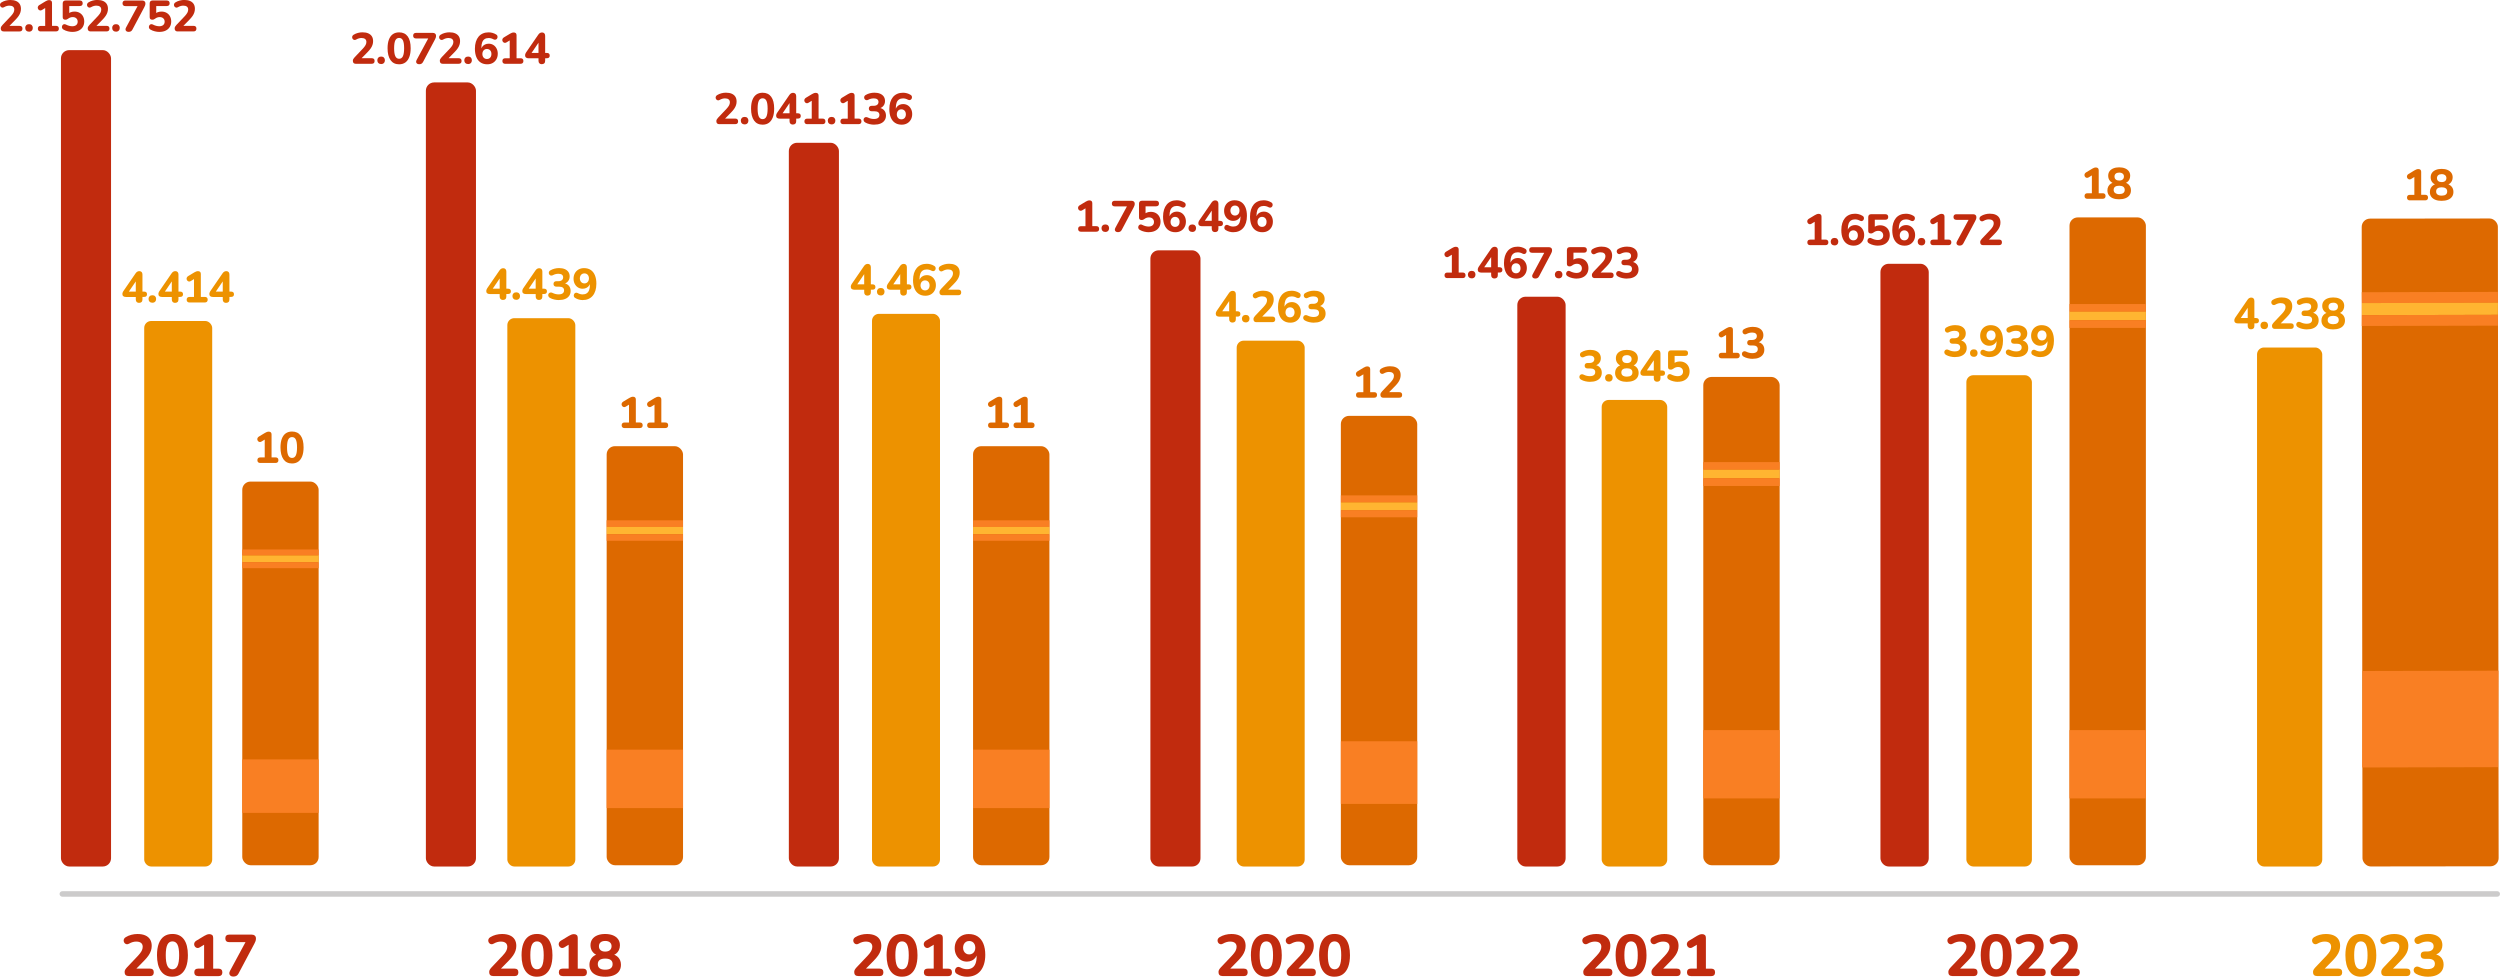 <?xml version="1.0" encoding="UTF-8"?>
<svg id="ARTE" xmlns="http://www.w3.org/2000/svg" viewBox="0 0 1080 421.94">
  <defs>
    <style>
      .cls-1, .cls-2, .cls-3, .cls-4, .cls-5, .cls-6, .cls-7, .cls-8 {
        stroke-width: 0px;
      }

      .cls-1, .cls-5 {
        fill: #f97f23;
      }

      .cls-2 {
        fill: #c12b0e;
      }

      .cls-3 {
        fill: #dd6900;
      }

      .cls-4 {
        fill: #ed9200;
      }

      .cls-5, .cls-7 {
        fill-rule: evenodd;
      }

      .cls-6 {
        fill: #cccbcb;
      }

      .cls-7, .cls-8 {
        fill: #ffb531;
      }
    </style>
  </defs>
  <path class="cls-6" d="M1078.81,387.38H26.92c-.65,0-1.19-.53-1.19-1.19s.53-1.19,1.19-1.19h1051.89c.65,0,1.19.53,1.19,1.19s-.53,1.19-1.19,1.19Z"/>
  <g>
    <path class="cls-2" d="M370.84,421.66c-.63,0-1.09-.15-1.38-.44-.3-.3-.44-.73-.44-1.31,0-.37.09-.72.28-1.04.19-.32.44-.65.76-.99l4.77-5.03c.71-.76,1.22-1.44,1.54-2.03.31-.59.47-1.19.47-1.78,0-.75-.24-1.31-.72-1.7-.48-.39-1.18-.58-2.1-.58-.49,0-.99.07-1.51.22-.52.14-1.05.38-1.61.7-.37.2-.72.28-1.03.22-.31-.06-.58-.2-.8-.43-.22-.23-.36-.5-.43-.83-.07-.32-.03-.64.1-.97.14-.32.39-.59.76-.81.74-.46,1.56-.8,2.44-1.03.88-.23,1.75-.34,2.62-.34,1.34,0,2.46.2,3.38.6s1.61.98,2.08,1.74c.47.76.71,1.69.71,2.79,0,.71-.11,1.41-.33,2.08-.22.68-.56,1.36-1.03,2.04-.47.69-1.08,1.42-1.84,2.2l-4.44,4.52v-1.02h6.88c.54,0,.95.14,1.23.41.28.27.42.67.42,1.19s-.14.93-.42,1.21-.69.42-1.23.42h-9.12Z"/>
    <path class="cls-2" d="M389.69,421.94c-2.17,0-3.82-.81-4.97-2.43-1.14-1.62-1.71-3.91-1.71-6.87,0-1.98.26-3.65.77-5.02.52-1.36,1.27-2.4,2.26-3.1.99-.7,2.21-1.05,3.64-1.05,2.18,0,3.84.78,4.98,2.35,1.13,1.57,1.7,3.84,1.7,6.82,0,1.98-.26,3.66-.77,5.04s-1.27,2.43-2.25,3.16c-.98.73-2.2,1.09-3.66,1.09ZM389.69,418.74c.98,0,1.71-.49,2.18-1.46.47-.97.71-2.52.71-4.63s-.24-3.64-.71-4.57c-.47-.93-1.2-1.4-2.18-1.4s-1.71.47-2.18,1.4c-.47.93-.71,2.46-.71,4.57s.24,3.66.71,4.63c.47.97,1.2,1.46,2.18,1.46Z"/>
    <path class="cls-2" d="M400.79,421.66c-.54,0-.96-.14-1.24-.43-.29-.29-.43-.69-.43-1.19s.14-.92.43-1.19c.29-.27.7-.41,1.24-.41h2.57v-11.45h1.85l-3.71,2.26c-.39.24-.75.33-1.08.28s-.61-.19-.85-.43c-.24-.24-.39-.52-.47-.85-.08-.33-.05-.66.09-.99.14-.33.39-.61.76-.85l3.53-2.13c.36-.22.72-.4,1.08-.53s.72-.2,1.08-.2c.51,0,.91.13,1.21.39.3.26.44.66.44,1.21v13.31h2.31c.52,0,.93.14,1.22.41.29.27.43.67.43,1.19s-.14.93-.43,1.21c-.29.28-.69.42-1.22.42h-8.81Z"/>
    <path class="cls-2" d="M417.68,421.94c-.73,0-1.46-.1-2.21-.3s-1.44-.51-2.08-.91c-.34-.17-.57-.41-.7-.72-.13-.31-.17-.63-.11-.95.05-.32.18-.61.38-.85.2-.24.46-.41.77-.48.31-.08.67-.02,1.08.17.52.29,1.03.49,1.51.61.48.12.95.18,1.41.18.9,0,1.66-.2,2.29-.61s1.1-1.02,1.41-1.84c.31-.82.47-1.82.47-3.01v-1.65h.36c-.14.8-.42,1.48-.84,2.06-.42.58-.96,1.02-1.6,1.32s-1.35.46-2.13.46c-1,0-1.9-.25-2.69-.75-.8-.5-1.42-1.19-1.88-2.07-.46-.88-.69-1.87-.69-2.97,0-1.18.25-2.24.76-3.16.51-.92,1.22-1.65,2.13-2.17.91-.52,1.96-.79,3.15-.79,1.54,0,2.84.35,3.9,1.05,1.06.7,1.87,1.73,2.43,3.07.56,1.35.84,2.97.84,4.86,0,1.51-.18,2.84-.55,4.01-.36,1.17-.88,2.16-1.56,2.97-.68.81-1.51,1.43-2.5,1.85-.99.42-2.1.63-3.34.63ZM418.69,412.31c.52,0,.99-.12,1.38-.37s.71-.59.93-1.03c.22-.44.33-.94.33-1.5s-.11-1.08-.33-1.52c-.22-.44-.53-.78-.93-1.02-.4-.24-.86-.36-1.38-.36s-.98.12-1.37.36c-.39.24-.7.58-.93,1.02-.23.44-.34.95-.34,1.52s.11,1.06.34,1.5c.23.44.54.78.93,1.03.39.25.85.37,1.37.37Z"/>
  </g>
  <g>
    <path class="cls-2" d="M685.78,421.66c-.63,0-1.09-.15-1.38-.44-.3-.3-.44-.73-.44-1.31,0-.37.09-.72.28-1.04.19-.32.44-.65.76-.99l4.77-5.03c.71-.76,1.22-1.44,1.54-2.03.31-.59.47-1.19.47-1.78,0-.75-.24-1.31-.72-1.7-.48-.39-1.18-.58-2.1-.58-.49,0-.99.07-1.51.22-.52.14-1.05.38-1.61.7-.37.2-.72.28-1.03.22-.31-.06-.58-.2-.8-.43-.22-.23-.36-.5-.43-.83-.07-.32-.03-.64.1-.97.14-.32.39-.59.76-.81.74-.46,1.56-.8,2.44-1.03.88-.23,1.75-.34,2.62-.34,1.34,0,2.46.2,3.38.6s1.61.98,2.08,1.74c.47.76.71,1.69.71,2.79,0,.71-.11,1.41-.33,2.08-.22.68-.56,1.36-1.03,2.04-.47.69-1.08,1.42-1.84,2.2l-4.44,4.52v-1.02h6.88c.54,0,.95.14,1.23.41.28.27.42.67.42,1.19s-.14.93-.42,1.21-.69.42-1.23.42h-9.12Z"/>
    <path class="cls-2" d="M704.62,421.94c-2.17,0-3.82-.81-4.97-2.43-1.14-1.62-1.71-3.91-1.71-6.87,0-1.98.26-3.65.77-5.02.52-1.36,1.27-2.4,2.26-3.1.99-.7,2.21-1.05,3.64-1.05,2.18,0,3.84.78,4.98,2.35,1.13,1.57,1.7,3.84,1.7,6.82,0,1.98-.26,3.66-.77,5.04-.52,1.38-1.27,2.43-2.25,3.16-.98.73-2.2,1.09-3.66,1.09ZM704.62,418.74c.98,0,1.71-.49,2.18-1.46.47-.97.71-2.52.71-4.63s-.24-3.64-.71-4.57c-.47-.93-1.2-1.4-2.18-1.4s-1.71.47-2.18,1.4c-.47.93-.71,2.46-.71,4.57s.24,3.66.71,4.63c.47.97,1.2,1.46,2.18,1.46Z"/>
    <path class="cls-2" d="M715.24,421.66c-.63,0-1.09-.15-1.38-.44-.3-.3-.44-.73-.44-1.31,0-.37.09-.72.28-1.04.19-.32.44-.65.76-.99l4.77-5.03c.71-.76,1.22-1.44,1.54-2.03.31-.59.47-1.19.47-1.78,0-.75-.24-1.31-.72-1.7-.48-.39-1.18-.58-2.1-.58-.49,0-.99.07-1.51.22-.52.14-1.05.38-1.61.7-.37.2-.72.28-1.03.22-.31-.06-.58-.2-.8-.43-.22-.23-.36-.5-.43-.83-.07-.32-.03-.64.1-.97.14-.32.39-.59.76-.81.74-.46,1.56-.8,2.44-1.03.88-.23,1.75-.34,2.62-.34,1.34,0,2.46.2,3.38.6s1.61.98,2.08,1.74c.47.76.71,1.69.71,2.79,0,.71-.11,1.41-.33,2.08-.22.68-.56,1.36-1.03,2.04-.47.69-1.08,1.42-1.84,2.2l-4.44,4.52v-1.02h6.88c.54,0,.95.14,1.23.41.28.27.42.67.42,1.19s-.14.93-.42,1.21-.69.42-1.23.42h-9.12Z"/>
    <path class="cls-2" d="M730.45,421.66c-.54,0-.96-.14-1.24-.43-.29-.29-.43-.69-.43-1.19s.14-.92.43-1.19c.29-.27.7-.41,1.24-.41h2.57v-11.45h1.85l-3.71,2.26c-.39.24-.75.33-1.08.28s-.61-.19-.85-.43c-.24-.24-.39-.52-.47-.85-.08-.33-.05-.66.09-.99.14-.33.39-.61.76-.85l3.53-2.13c.36-.22.72-.4,1.08-.53s.72-.2,1.08-.2c.51,0,.91.13,1.21.39.3.26.44.66.44,1.21v13.31h2.31c.52,0,.93.14,1.22.41.29.27.43.67.43,1.19s-.14.93-.43,1.21c-.29.28-.69.42-1.22.42h-8.81Z"/>
  </g>
  <g>
    <path class="cls-2" d="M213.15,421.66c-.63,0-1.09-.15-1.38-.44-.3-.3-.44-.73-.44-1.31,0-.37.09-.72.28-1.04.19-.32.44-.65.76-.99l4.77-5.03c.71-.76,1.22-1.44,1.54-2.03.31-.59.47-1.19.47-1.78,0-.75-.24-1.31-.72-1.7-.48-.39-1.18-.58-2.1-.58-.49,0-.99.07-1.51.22-.52.14-1.05.38-1.61.7-.37.2-.72.28-1.03.22-.31-.06-.58-.2-.8-.43-.22-.23-.36-.5-.43-.83-.07-.32-.03-.64.1-.97.14-.32.39-.59.76-.81.74-.46,1.56-.8,2.44-1.03.88-.23,1.75-.34,2.62-.34,1.34,0,2.46.2,3.38.6s1.61.98,2.08,1.74c.47.76.71,1.69.71,2.79,0,.71-.11,1.41-.33,2.08-.22.68-.56,1.36-1.03,2.04-.47.69-1.08,1.42-1.84,2.2l-4.44,4.52v-1.02h6.88c.54,0,.95.14,1.23.41.28.27.42.67.42,1.19s-.14.93-.42,1.21-.69.42-1.23.42h-9.12Z"/>
    <path class="cls-2" d="M231.99,421.94c-2.17,0-3.82-.81-4.97-2.43-1.14-1.62-1.71-3.91-1.71-6.87,0-1.98.26-3.65.77-5.02.52-1.36,1.27-2.4,2.26-3.1.99-.7,2.21-1.05,3.64-1.05,2.18,0,3.84.78,4.98,2.35,1.13,1.57,1.7,3.84,1.7,6.82,0,1.98-.26,3.66-.77,5.04s-1.27,2.43-2.25,3.16c-.98.73-2.2,1.09-3.66,1.09ZM231.99,418.74c.98,0,1.71-.49,2.18-1.46.47-.97.71-2.52.71-4.63s-.24-3.64-.71-4.57c-.47-.93-1.2-1.4-2.18-1.4s-1.71.47-2.18,1.4c-.47.93-.71,2.46-.71,4.57s.24,3.66.71,4.63c.47.97,1.2,1.46,2.18,1.46Z"/>
    <path class="cls-2" d="M243.09,421.66c-.54,0-.96-.14-1.24-.43-.29-.29-.43-.69-.43-1.19s.14-.92.43-1.19c.29-.27.7-.41,1.24-.41h2.57v-11.45h1.85l-3.71,2.26c-.39.24-.75.33-1.08.28s-.61-.19-.85-.43c-.24-.24-.39-.52-.47-.85-.08-.33-.05-.66.09-.99.14-.33.39-.61.76-.85l3.53-2.13c.36-.22.72-.4,1.08-.53s.72-.2,1.08-.2c.51,0,.91.13,1.21.39.3.26.44.66.44,1.21v13.31h2.31c.52,0,.93.14,1.22.41.29.27.43.67.43,1.19s-.14.93-.43,1.21c-.29.28-.69.42-1.22.42h-8.81Z"/>
    <path class="cls-2" d="M261.45,421.94c-1.42,0-2.64-.2-3.66-.61-1.02-.41-1.8-.99-2.34-1.76-.54-.77-.81-1.7-.81-2.78,0-.85.17-1.6.52-2.26.35-.66.83-1.19,1.43-1.6.61-.41,1.3-.66,2.06-.76v.66c-1.07-.24-1.93-.76-2.58-1.56-.65-.8-.98-1.77-.98-2.91,0-1.02.26-1.89.77-2.62.52-.73,1.25-1.29,2.21-1.68.96-.39,2.08-.58,3.36-.58s2.43.2,3.38.58c.95.39,1.69.95,2.21,1.68s.79,1.6.79,2.62c0,.76-.15,1.46-.44,2.08s-.71,1.14-1.24,1.55c-.53.41-1.15.67-1.84.79v-.61c1.17.17,2.12.67,2.86,1.5.74.83,1.1,1.87,1.1,3.12,0,1.08-.27,2.01-.81,2.78-.54.77-1.32,1.36-2.34,1.76-1.02.41-2.24.61-3.66.61ZM261.45,418.91c1.05,0,1.85-.2,2.39-.61.54-.41.81-1.01.81-1.8s-.27-1.39-.81-1.79c-.54-.4-1.34-.6-2.39-.6s-1.85.2-2.39.6c-.54.4-.81.99-.81,1.79s.27,1.4.81,1.8c.54.41,1.34.61,2.39.61ZM261.45,411.09c.58,0,1.07-.09,1.49-.28.41-.19.73-.46.94-.81.21-.36.32-.76.32-1.22,0-.71-.24-1.27-.72-1.68s-1.16-.61-2.02-.61-1.53.2-2.01.61c-.47.41-.71.97-.71,1.68s.24,1.27.71,1.69c.47.42,1.14.62,2.01.62Z"/>
  </g>
  <g>
    <path class="cls-2" d="M528.21,421.66c-.63,0-1.09-.15-1.38-.44-.3-.3-.44-.73-.44-1.31,0-.37.09-.72.28-1.04.19-.32.44-.65.76-.99l4.77-5.03c.71-.76,1.22-1.44,1.54-2.03.31-.59.47-1.19.47-1.78,0-.75-.24-1.31-.72-1.7-.48-.39-1.18-.58-2.1-.58-.49,0-.99.07-1.51.22-.52.14-1.05.38-1.61.7-.37.2-.72.28-1.03.22-.31-.06-.58-.2-.8-.43-.22-.23-.36-.5-.43-.83-.07-.32-.03-.64.1-.97.14-.32.39-.59.76-.81.74-.46,1.56-.8,2.44-1.03.88-.23,1.75-.34,2.62-.34,1.34,0,2.46.2,3.38.6s1.61.98,2.08,1.74c.47.76.71,1.69.71,2.79,0,.71-.11,1.41-.33,2.08-.22.68-.56,1.36-1.03,2.04-.47.69-1.08,1.42-1.84,2.2l-4.44,4.52v-1.02h6.88c.54,0,.95.14,1.23.41.28.27.42.67.42,1.19s-.14.93-.42,1.21-.69.42-1.23.42h-9.12Z"/>
    <path class="cls-2" d="M547.06,421.94c-2.17,0-3.82-.81-4.97-2.43-1.14-1.62-1.71-3.91-1.71-6.87,0-1.98.26-3.65.77-5.02.52-1.36,1.27-2.4,2.26-3.1.99-.7,2.21-1.05,3.64-1.05,2.18,0,3.84.78,4.98,2.35,1.13,1.57,1.7,3.84,1.7,6.82,0,1.98-.26,3.66-.77,5.04s-1.27,2.43-2.25,3.16c-.98.73-2.2,1.09-3.66,1.09ZM547.06,418.74c.98,0,1.71-.49,2.18-1.46.47-.97.71-2.52.71-4.63s-.24-3.64-.71-4.57c-.47-.93-1.2-1.4-2.18-1.4s-1.71.47-2.18,1.4c-.47.93-.71,2.46-.71,4.57s.24,3.66.71,4.63c.47.97,1.2,1.46,2.18,1.46Z"/>
    <path class="cls-2" d="M557.67,421.66c-.63,0-1.09-.15-1.38-.44-.3-.3-.44-.73-.44-1.31,0-.37.09-.72.28-1.04.19-.32.44-.65.76-.99l4.77-5.03c.71-.76,1.22-1.44,1.54-2.03.31-.59.47-1.19.47-1.78,0-.75-.24-1.31-.72-1.7-.48-.39-1.18-.58-2.1-.58-.49,0-.99.07-1.51.22-.52.14-1.05.38-1.61.7-.37.2-.72.28-1.03.22-.31-.06-.58-.2-.8-.43-.22-.23-.36-.5-.43-.83-.07-.32-.03-.64.1-.97.14-.32.39-.59.76-.81.74-.46,1.56-.8,2.44-1.03.88-.23,1.75-.34,2.62-.34,1.34,0,2.46.2,3.38.6.91.4,1.61.98,2.08,1.74.47.76.71,1.69.71,2.79,0,.71-.11,1.41-.33,2.08-.22.68-.56,1.36-1.03,2.04-.47.69-1.08,1.42-1.84,2.2l-4.44,4.52v-1.02h6.88c.54,0,.95.14,1.23.41.28.27.42.67.42,1.19s-.14.93-.42,1.21-.69.42-1.23.42h-9.12Z"/>
    <path class="cls-2" d="M576.52,421.94c-2.17,0-3.82-.81-4.97-2.43-1.14-1.62-1.71-3.91-1.71-6.87,0-1.98.26-3.65.77-5.02.52-1.36,1.27-2.4,2.26-3.1.99-.7,2.21-1.05,3.64-1.05,2.18,0,3.84.78,4.98,2.35,1.13,1.57,1.7,3.84,1.7,6.82,0,1.98-.26,3.66-.77,5.04s-1.27,2.43-2.25,3.16c-.98.73-2.2,1.09-3.66,1.09ZM576.52,418.74c.98,0,1.71-.49,2.18-1.46.47-.97.71-2.52.71-4.63s-.24-3.64-.71-4.57c-.47-.93-1.2-1.4-2.18-1.4s-1.71.47-2.18,1.4c-.47.93-.71,2.46-.71,4.57s.24,3.66.71,4.63c.47.97,1.2,1.46,2.18,1.46Z"/>
  </g>
  <g>
    <path class="cls-2" d="M55.65,421.66c-.63,0-1.09-.15-1.38-.44-.3-.3-.44-.73-.44-1.31,0-.37.09-.72.28-1.04.19-.32.44-.65.76-.99l4.77-5.03c.71-.76,1.22-1.44,1.54-2.03.31-.59.47-1.19.47-1.78,0-.75-.24-1.31-.72-1.7-.48-.39-1.18-.58-2.1-.58-.49,0-.99.07-1.51.22-.52.14-1.05.38-1.61.7-.37.2-.72.28-1.03.22-.31-.06-.58-.2-.8-.43-.22-.23-.36-.5-.43-.83-.07-.32-.03-.64.1-.97.14-.32.39-.59.76-.81.74-.46,1.56-.8,2.44-1.03.88-.23,1.75-.34,2.62-.34,1.34,0,2.46.2,3.38.6s1.61.98,2.08,1.74c.47.76.71,1.69.71,2.79,0,.71-.11,1.41-.33,2.08-.22.68-.56,1.36-1.03,2.04-.47.69-1.08,1.42-1.84,2.2l-4.44,4.52v-1.02h6.88c.54,0,.95.14,1.23.41.28.27.42.67.42,1.19s-.14.93-.42,1.21-.69.42-1.23.42h-9.12Z"/>
    <path class="cls-2" d="M74.5,421.94c-2.17,0-3.82-.81-4.97-2.43-1.14-1.62-1.71-3.91-1.71-6.87,0-1.98.26-3.65.77-5.02.52-1.36,1.27-2.4,2.26-3.1.99-.7,2.21-1.05,3.64-1.05,2.18,0,3.84.78,4.98,2.35,1.13,1.57,1.7,3.84,1.7,6.82,0,1.98-.26,3.66-.77,5.04s-1.27,2.43-2.25,3.16c-.98.73-2.2,1.09-3.66,1.09ZM74.5,418.74c.98,0,1.71-.49,2.18-1.46.47-.97.71-2.52.71-4.63s-.24-3.64-.71-4.57c-.47-.93-1.2-1.4-2.18-1.4s-1.71.47-2.18,1.4c-.47.93-.71,2.46-.71,4.57s.24,3.66.71,4.63c.47.97,1.2,1.46,2.18,1.46Z"/>
    <path class="cls-2" d="M85.6,421.66c-.54,0-.96-.14-1.24-.43-.29-.29-.43-.69-.43-1.19s.14-.92.43-1.19c.29-.27.7-.41,1.24-.41h2.57v-11.45h1.85l-3.71,2.26c-.39.24-.75.33-1.08.28s-.61-.19-.85-.43c-.24-.24-.39-.52-.47-.85-.08-.33-.05-.66.09-.99.14-.33.39-.61.76-.85l3.53-2.13c.36-.22.72-.4,1.08-.53s.72-.2,1.08-.2c.51,0,.91.13,1.21.39.3.26.44.66.44,1.21v13.31h2.31c.52,0,.93.14,1.22.41.29.27.43.67.43,1.19s-.14.93-.43,1.21c-.29.28-.69.42-1.22.42h-8.81Z"/>
    <path class="cls-2" d="M100.79,421.88c-.49,0-.89-.11-1.19-.34-.3-.23-.48-.53-.53-.9s.05-.79.3-1.24l7.34-13.61v1.22h-7.67c-.56,0-.98-.14-1.27-.42-.29-.28-.43-.68-.43-1.21s.14-.93.43-1.21c.29-.28.71-.42,1.27-.42h9.68c.54,0,.99.14,1.33.43.35.29.52.69.52,1.22,0,.46-.06.85-.19,1.19-.13.34-.29.7-.5,1.09l-6.86,12.93c-.24.44-.53.76-.89.96-.36.2-.8.31-1.35.31Z"/>
  </g>
  <g>
    <path class="cls-2" d="M843.5,421.66c-.63,0-1.09-.15-1.38-.44-.3-.3-.44-.73-.44-1.31,0-.37.09-.72.28-1.04.19-.32.44-.65.76-.99l4.77-5.03c.71-.76,1.22-1.44,1.54-2.03.31-.59.47-1.19.47-1.78,0-.75-.24-1.31-.72-1.7-.48-.39-1.18-.58-2.1-.58-.49,0-.99.07-1.51.22-.52.14-1.05.38-1.61.7-.37.2-.72.28-1.03.22-.31-.06-.58-.2-.8-.43-.22-.23-.36-.5-.43-.83-.07-.32-.03-.64.1-.97.14-.32.39-.59.76-.81.74-.46,1.56-.8,2.44-1.03.88-.23,1.75-.34,2.62-.34,1.34,0,2.46.2,3.38.6s1.61.98,2.08,1.74c.47.76.71,1.69.71,2.79,0,.71-.11,1.41-.33,2.08-.22.68-.56,1.36-1.03,2.04-.47.69-1.08,1.42-1.84,2.2l-4.44,4.52v-1.02h6.88c.54,0,.95.14,1.23.41.28.27.42.67.42,1.19s-.14.93-.42,1.21-.69.42-1.23.42h-9.12Z"/>
    <path class="cls-2" d="M862.35,421.94c-2.17,0-3.82-.81-4.97-2.43-1.14-1.62-1.71-3.91-1.71-6.87,0-1.98.26-3.65.77-5.02.52-1.36,1.27-2.4,2.26-3.1.99-.7,2.21-1.05,3.64-1.05,2.18,0,3.84.78,4.98,2.35,1.13,1.57,1.7,3.84,1.7,6.82,0,1.98-.26,3.66-.77,5.04-.52,1.38-1.27,2.43-2.25,3.16-.98.73-2.2,1.09-3.66,1.09ZM862.35,418.74c.98,0,1.71-.49,2.18-1.46.47-.97.71-2.52.71-4.63s-.24-3.64-.71-4.57c-.47-.93-1.2-1.4-2.18-1.4s-1.71.47-2.18,1.4c-.47.93-.71,2.46-.71,4.57s.24,3.66.71,4.63c.47.97,1.2,1.46,2.18,1.46Z"/>
    <path class="cls-2" d="M872.96,421.66c-.63,0-1.09-.15-1.38-.44-.3-.3-.44-.73-.44-1.31,0-.37.09-.72.28-1.04.19-.32.44-.65.76-.99l4.77-5.03c.71-.76,1.22-1.44,1.54-2.03.31-.59.47-1.19.47-1.78,0-.75-.24-1.31-.72-1.7-.48-.39-1.18-.58-2.1-.58-.49,0-.99.07-1.51.22-.52.14-1.05.38-1.61.7-.37.2-.72.28-1.03.22-.31-.06-.58-.2-.8-.43-.22-.23-.36-.5-.43-.83-.07-.32-.03-.64.1-.97.14-.32.39-.59.76-.81.74-.46,1.56-.8,2.44-1.03.88-.23,1.75-.34,2.62-.34,1.34,0,2.46.2,3.38.6s1.61.98,2.08,1.74c.47.76.71,1.69.71,2.79,0,.71-.11,1.41-.33,2.08-.22.68-.56,1.36-1.03,2.04-.47.69-1.08,1.42-1.84,2.2l-4.44,4.52v-1.02h6.88c.54,0,.95.14,1.23.41.28.27.42.67.42,1.19s-.14.93-.42,1.21-.69.42-1.23.42h-9.12Z"/>
    <path class="cls-2" d="M887.69,421.66c-.63,0-1.09-.15-1.38-.44-.3-.3-.44-.73-.44-1.31,0-.37.09-.72.28-1.04.19-.32.44-.65.76-.99l4.77-5.03c.71-.76,1.22-1.44,1.54-2.03.31-.59.47-1.19.47-1.78,0-.75-.24-1.31-.72-1.7-.48-.39-1.18-.58-2.1-.58-.49,0-.99.07-1.51.22-.52.14-1.05.38-1.61.7-.37.2-.72.28-1.03.22-.31-.06-.58-.2-.8-.43-.22-.23-.36-.5-.43-.83-.07-.32-.03-.64.1-.97.14-.32.39-.59.76-.81.74-.46,1.56-.8,2.44-1.03.88-.23,1.75-.34,2.62-.34,1.34,0,2.46.2,3.38.6s1.61.98,2.08,1.74c.47.76.71,1.69.71,2.79,0,.71-.11,1.41-.33,2.08-.22.68-.56,1.36-1.03,2.04-.47.69-1.08,1.42-1.84,2.2l-4.44,4.52v-1.02h6.88c.54,0,.95.14,1.23.41.28.27.42.67.42,1.19s-.14.93-.42,1.21-.69.42-1.23.42h-9.12Z"/>
  </g>
  <g>
    <path class="cls-4" d="M1001.04,421.66c-.63,0-1.09-.15-1.38-.44-.3-.3-.44-.73-.44-1.31,0-.37.09-.72.28-1.04.19-.32.44-.65.76-.99l4.77-5.03c.71-.76,1.22-1.44,1.54-2.03.31-.59.47-1.19.47-1.78,0-.75-.24-1.31-.72-1.7-.48-.39-1.18-.58-2.1-.58-.49,0-.99.07-1.51.22-.52.14-1.05.38-1.61.7-.37.2-.72.28-1.03.22-.31-.06-.58-.2-.8-.43-.22-.23-.36-.5-.43-.83-.07-.32-.03-.64.1-.97.14-.32.39-.59.76-.81.74-.46,1.56-.8,2.44-1.03.88-.23,1.75-.34,2.62-.34,1.34,0,2.46.2,3.38.6s1.61.98,2.08,1.74c.47.76.71,1.69.71,2.79,0,.71-.11,1.41-.33,2.08-.22.68-.56,1.36-1.03,2.04-.47.69-1.08,1.42-1.84,2.2l-4.44,4.52v-1.02h6.88c.54,0,.95.14,1.23.41.28.27.42.67.42,1.19s-.14.93-.42,1.21-.69.42-1.23.42h-9.12Z"/>
    <path class="cls-4" d="M1019.89,421.94c-2.17,0-3.82-.81-4.97-2.43-1.14-1.62-1.71-3.91-1.71-6.87,0-1.98.26-3.65.77-5.02.52-1.36,1.27-2.4,2.26-3.1.99-.7,2.21-1.05,3.64-1.05,2.18,0,3.84.78,4.98,2.35,1.13,1.57,1.7,3.84,1.7,6.82,0,1.98-.26,3.66-.77,5.04s-1.27,2.43-2.25,3.16c-.98.73-2.2,1.09-3.66,1.09ZM1019.89,418.74c.98,0,1.71-.49,2.18-1.46.47-.97.71-2.52.71-4.63s-.24-3.64-.71-4.57c-.47-.93-1.2-1.4-2.18-1.4s-1.71.47-2.18,1.4c-.47.93-.71,2.46-.71,4.57s.24,3.66.71,4.63c.47.97,1.2,1.46,2.18,1.46Z"/>
    <path class="cls-4" d="M1030.51,421.66c-.63,0-1.09-.15-1.38-.44-.3-.3-.44-.73-.44-1.31,0-.37.09-.72.28-1.04.19-.32.44-.65.76-.99l4.77-5.03c.71-.76,1.22-1.44,1.54-2.03.31-.59.47-1.19.47-1.78,0-.75-.24-1.31-.72-1.7-.48-.39-1.18-.58-2.1-.58-.49,0-.99.07-1.51.22-.52.14-1.05.38-1.61.7-.37.2-.72.28-1.03.22-.31-.06-.58-.2-.8-.43-.22-.23-.36-.5-.43-.83-.07-.32-.03-.64.1-.97.14-.32.39-.59.76-.81.74-.46,1.56-.8,2.44-1.03.88-.23,1.75-.34,2.62-.34,1.34,0,2.46.2,3.38.6.91.4,1.61.98,2.08,1.74.47.76.71,1.69.71,2.79,0,.71-.11,1.41-.33,2.08-.22.68-.56,1.36-1.03,2.04-.47.69-1.08,1.42-1.84,2.2l-4.44,4.52v-1.02h6.88c.54,0,.95.14,1.23.41.28.27.42.67.42,1.19s-.14.93-.42,1.21-.69.42-1.23.42h-9.12Z"/>
    <path class="cls-4" d="M1048.92,421.94c-.9,0-1.81-.11-2.73-.32s-1.72-.51-2.4-.9c-.44-.24-.74-.52-.9-.85-.16-.33-.22-.66-.18-.98.04-.32.17-.61.39-.85s.5-.4.85-.47c.35-.07.73,0,1.16.2.66.32,1.29.55,1.88.69.59.14,1.18.2,1.78.2.68,0,1.24-.09,1.7-.27.46-.18.8-.44,1.04-.77.24-.34.36-.76.36-1.27,0-.71-.25-1.24-.74-1.6s-1.21-.53-2.16-.53h-1.5c-.56,0-.99-.14-1.28-.42-.3-.28-.44-.66-.44-1.16s.15-.9.44-1.18c.3-.28.72-.42,1.28-.42h1.12c.58,0,1.06-.09,1.46-.27s.71-.43.94-.75c.23-.32.34-.72.34-1.19,0-.68-.23-1.19-.7-1.55-.47-.36-1.14-.53-2.02-.53-.54,0-1.08.06-1.6.19-.53.13-1.09.35-1.7.67-.37.19-.72.25-1.04.18-.32-.07-.59-.22-.8-.46-.21-.24-.35-.51-.41-.83-.06-.31-.02-.63.13-.95.14-.32.41-.58.8-.79.73-.42,1.52-.74,2.37-.97.86-.22,1.72-.33,2.6-.33,1.29,0,2.39.2,3.3.58.91.39,1.62.94,2.11,1.66s.74,1.59.74,2.6c0,.69-.14,1.33-.41,1.91s-.65,1.06-1.13,1.46c-.48.4-1.07.68-1.77.85v-.33c1.2.2,2.14.7,2.82,1.5.68.8,1.02,1.79,1.02,3,0,1.07-.27,1.99-.81,2.78-.54.79-1.32,1.39-2.32,1.82-1.01.42-2.21.63-3.59.63Z"/>
  </g>
  <g>
    <path class="cls-4" d="M972.47,142.27c-.46,0-.81-.13-1.07-.38-.26-.25-.39-.62-.39-1.1v-1.08h-4.25c-.47,0-.84-.1-1.12-.31-.28-.21-.42-.53-.42-.96,0-.25.06-.51.17-.78.11-.27.32-.59.61-.99l4.91-7.15c.21-.32.46-.56.72-.72s.57-.25.91-.25c.4,0,.73.12.98.37.25.25.37.62.37,1.11v7.36h.7c.42,0,.73.1.95.29.21.2.32.48.32.86s-.1.65-.31.85c-.21.2-.53.3-.96.3h-.7v1.08c0,.48-.12.85-.37,1.1-.25.25-.6.38-1.05.38ZM971.01,137.39v-5.22h.55l-4.04,5.94v-.72h3.49Z"/>
    <path class="cls-4" d="M978.18,142.19c-.51,0-.91-.15-1.21-.46-.3-.3-.45-.7-.45-1.18s.15-.85.45-1.15.7-.45,1.21-.45.9.15,1.19.45c.28.3.43.68.43,1.15s-.14.87-.43,1.18c-.28.3-.68.46-1.19.46Z"/>
    <path class="cls-4" d="M982.86,142.1c-.47,0-.81-.11-1.03-.33s-.33-.55-.33-.98c0-.28.07-.54.21-.78.14-.24.33-.49.57-.74l3.57-3.76c.53-.57.91-1.08,1.15-1.52.23-.44.35-.89.35-1.33,0-.56-.18-.98-.54-1.27-.36-.29-.88-.44-1.57-.44-.37,0-.74.05-1.13.16s-.79.28-1.2.52c-.28.15-.54.21-.77.16-.23-.04-.43-.15-.6-.32s-.27-.38-.32-.62c-.05-.24-.03-.48.08-.72s.29-.44.57-.61c.56-.34,1.16-.6,1.82-.77.66-.17,1.31-.26,1.95-.26,1,0,1.84.15,2.52.45.68.3,1.2.73,1.56,1.3s.53,1.26.53,2.09c0,.53-.08,1.05-.25,1.56-.16.51-.42,1.02-.77,1.53-.35.51-.81,1.06-1.38,1.64l-3.32,3.38v-.76h5.14c.4,0,.71.1.92.3.21.2.31.5.31.89s-.1.69-.31.9-.52.31-.92.31h-6.81Z"/>
    <path class="cls-4" d="M996.62,142.31c-.67,0-1.35-.08-2.04-.24-.69-.16-1.29-.38-1.79-.67-.33-.18-.55-.39-.67-.64-.12-.25-.16-.49-.13-.73.03-.24.13-.45.29-.64.16-.18.38-.3.64-.35.26-.05.55,0,.86.15.49.24.96.41,1.4.51.44.1.89.15,1.33.15.51,0,.93-.07,1.27-.2.34-.13.6-.33.78-.58.18-.25.27-.57.27-.95,0-.53-.18-.93-.55-1.2s-.9-.4-1.61-.4h-1.12c-.42,0-.74-.1-.96-.31-.22-.21-.33-.5-.33-.86s.11-.67.33-.88c.22-.21.54-.31.96-.31h.83c.43,0,.79-.07,1.09-.2.3-.13.53-.32.7-.56.17-.24.26-.54.26-.89,0-.51-.17-.89-.52-1.16-.35-.27-.85-.4-1.51-.4-.4,0-.8.05-1.2.14-.39.09-.82.26-1.27.5-.28.14-.54.18-.78.13s-.44-.16-.6-.34c-.16-.18-.26-.38-.3-.62-.04-.23-.01-.47.09-.71s.31-.44.6-.59c.54-.32,1.14-.56,1.77-.72s1.29-.25,1.95-.25c.96,0,1.78.15,2.47.44.68.29,1.21.71,1.57,1.24.37.54.55,1.19.55,1.95,0,.52-.1.99-.3,1.42-.2.43-.48.79-.84,1.09-.36.3-.8.51-1.32.64v-.25c.9.15,1.6.53,2.11,1.12.51.59.76,1.34.76,2.24,0,.8-.2,1.49-.61,2.08-.4.59-.98,1.04-1.74,1.36-.75.32-1.65.47-2.69.47Z"/>
    <path class="cls-4" d="M1007.95,142.31c-1.06,0-1.97-.15-2.73-.46s-1.34-.74-1.75-1.32-.61-1.27-.61-2.08c0-.63.13-1.2.39-1.69s.62-.89,1.07-1.2c.46-.3.97-.49,1.54-.57v.49c-.8-.18-1.44-.57-1.93-1.17-.49-.6-.73-1.33-.73-2.17,0-.76.19-1.41.58-1.95.39-.54.94-.96,1.65-1.25.71-.29,1.55-.44,2.51-.44s1.82.15,2.52.44c.71.29,1.26.71,1.65,1.25.39.54.59,1.2.59,1.95,0,.57-.11,1.09-.33,1.56-.22.47-.53.85-.93,1.16-.4.3-.86.5-1.38.59v-.46c.87.13,1.58.5,2.14,1.12.55.62.83,1.4.83,2.33,0,.81-.2,1.5-.61,2.08-.41.58-.99,1.02-1.75,1.32s-1.67.46-2.73.46ZM1007.95,140.05c.78,0,1.38-.15,1.78-.46.4-.3.61-.75.61-1.35s-.2-1.04-.61-1.34c-.41-.3-1-.45-1.78-.45s-1.38.15-1.78.45-.61.74-.61,1.34.2,1.04.61,1.35c.4.3,1,.46,1.78.46ZM1007.95,134.2c.43,0,.8-.07,1.11-.21.31-.14.54-.34.7-.61.16-.27.24-.57.24-.91,0-.53-.18-.95-.54-1.25-.36-.3-.86-.46-1.51-.46s-1.14.15-1.5.46c-.35.3-.53.72-.53,1.25s.18.95.53,1.26c.35.31.85.46,1.5.46Z"/>
  </g>
  <g>
    <path class="cls-3" d="M1041.08,86.57c-.41,0-.72-.11-.93-.32-.22-.21-.32-.51-.32-.89s.11-.69.32-.89c.21-.2.52-.3.93-.3h1.92v-8.56h1.39l-2.77,1.69c-.29.18-.56.25-.81.21-.25-.04-.46-.15-.64-.32-.18-.18-.29-.39-.35-.64-.06-.25-.04-.49.07-.74s.29-.46.57-.64l2.64-1.59c.27-.16.53-.3.81-.4.27-.1.54-.15.81-.15.38,0,.68.1.9.29.22.2.33.5.33.9v9.94h1.73c.39,0,.7.1.91.3.21.2.32.5.32.89s-.11.69-.32.9c-.22.21-.52.31-.91.31h-6.58Z"/>
    <path class="cls-3" d="M1054.8,86.77c-1.06,0-1.97-.15-2.73-.46s-1.34-.74-1.75-1.32-.61-1.27-.61-2.08c0-.63.13-1.2.39-1.69s.62-.89,1.07-1.2c.46-.3.97-.49,1.54-.57v.49c-.8-.18-1.44-.57-1.93-1.17-.49-.6-.73-1.33-.73-2.17,0-.76.19-1.41.58-1.95.39-.54.94-.96,1.65-1.25.71-.29,1.55-.44,2.51-.44s1.82.15,2.52.44c.71.29,1.26.71,1.65,1.25.39.54.59,1.2.59,1.95,0,.57-.11,1.09-.33,1.56-.22.47-.53.85-.93,1.16-.4.3-.86.5-1.38.59v-.46c.87.13,1.58.5,2.14,1.12.55.62.83,1.4.83,2.33,0,.81-.2,1.5-.61,2.08-.41.58-.99,1.02-1.75,1.32s-1.67.46-2.73.46ZM1054.8,84.52c.78,0,1.38-.15,1.78-.46.4-.3.61-.75.61-1.35s-.2-1.04-.61-1.34c-.41-.3-1-.45-1.78-.45s-1.38.15-1.78.45-.61.74-.61,1.34.2,1.04.61,1.35c.4.3,1,.46,1.78.46ZM1054.8,78.67c.43,0,.8-.07,1.11-.21.31-.14.54-.34.7-.61.16-.27.24-.57.24-.91,0-.53-.18-.95-.54-1.25-.36-.3-.86-.46-1.51-.46s-1.14.15-1.5.46c-.35.3-.53.72-.53,1.25s.18.95.53,1.26c.35.31.85.46,1.5.46Z"/>
  </g>
  <g>
    <path class="cls-2" d="M1.68,13.59c-.47,0-.81-.11-1.03-.33s-.33-.55-.33-.98c0-.28.07-.54.21-.78.14-.24.33-.49.57-.74l3.57-3.76c.53-.57.91-1.08,1.15-1.52.23-.44.35-.89.35-1.33,0-.56-.18-.98-.54-1.27-.36-.29-.88-.44-1.57-.44-.37,0-.74.05-1.13.16s-.79.28-1.2.52c-.28.15-.54.21-.77.16-.23-.04-.43-.15-.6-.32S.08,2.59.03,2.35C-.03,2.11,0,1.87.1,1.63s.29-.44.57-.61c.56-.34,1.16-.6,1.82-.77.66-.17,1.31-.26,1.95-.26,1,0,1.84.15,2.52.45.68.3,1.2.73,1.56,1.3s.53,1.26.53,2.09c0,.53-.08,1.05-.25,1.56-.16.51-.42,1.02-.77,1.53-.35.51-.81,1.06-1.38,1.64l-3.32,3.38v-.76h5.14c.4,0,.71.1.92.3.21.2.31.5.31.89s-.1.69-.31.9-.52.31-.92.31H1.68Z"/>
    <path class="cls-2" d="M12.55,13.68c-.51,0-.91-.15-1.21-.46-.3-.3-.45-.7-.45-1.18s.15-.85.45-1.15.7-.45,1.21-.45.9.15,1.19.45c.28.3.43.68.43,1.15s-.14.87-.43,1.18c-.28.3-.68.46-1.19.46Z"/>
    <path class="cls-2" d="M17.6,13.59c-.41,0-.72-.11-.93-.32-.22-.21-.32-.51-.32-.89s.11-.69.32-.89c.21-.2.52-.3.93-.3h1.92V2.62h1.39l-2.77,1.69c-.29.18-.56.25-.81.21-.25-.04-.46-.15-.64-.32-.18-.18-.29-.39-.35-.64-.06-.25-.04-.49.07-.74s.29-.46.57-.64l2.64-1.59c.27-.16.53-.3.81-.4.27-.1.54-.15.81-.15.38,0,.68.1.9.29.22.2.33.5.33.9v9.94h1.73c.39,0,.7.1.91.3.21.2.32.5.32.89s-.11.69-.32.9c-.22.21-.52.31-.91.31h-6.58Z"/>
    <path class="cls-2" d="M31.33,13.79c-.65,0-1.31-.08-1.99-.25-.68-.16-1.31-.41-1.88-.74-.29-.16-.49-.37-.6-.61s-.14-.49-.09-.74c.04-.25.15-.47.3-.65.16-.18.36-.3.61-.35.25-.05.52,0,.83.17.44.23.89.41,1.36.53.46.13.93.19,1.41.19s.89-.08,1.23-.25c.34-.16.6-.39.78-.68s.27-.63.27-1.02c0-.61-.19-1.09-.58-1.46-.39-.37-.91-.55-1.57-.55-.33,0-.66.05-1,.16-.34.11-.68.29-1.03.56-.13.1-.29.2-.49.28-.2.09-.42.13-.65.13-.39,0-.68-.09-.87-.28-.19-.18-.28-.45-.28-.81V1.48c0-.42.11-.73.33-.95.22-.22.53-.32.94-.32h6.09c.42,0,.73.1.95.31.21.21.32.51.32.9s-.11.67-.32.88c-.22.21-.53.31-.95.31h-4.53v3.62h-.72c.32-.39.73-.7,1.25-.91.52-.21,1.09-.32,1.71-.32.85,0,1.59.18,2.22.54.63.36,1.13.86,1.48,1.51.35.65.53,1.39.53,2.24s-.2,1.67-.61,2.34c-.41.68-.99,1.21-1.75,1.58-.76.38-1.66.57-2.69.57Z"/>
    <path class="cls-2" d="M39.25,13.59c-.47,0-.81-.11-1.03-.33s-.33-.55-.33-.98c0-.28.07-.54.21-.78.14-.24.33-.49.57-.74l3.57-3.76c.53-.57.91-1.08,1.15-1.52.23-.44.35-.89.35-1.33,0-.56-.18-.98-.54-1.27-.36-.29-.88-.44-1.57-.44-.37,0-.74.05-1.13.16s-.79.28-1.2.52c-.28.15-.54.21-.77.16-.23-.04-.43-.15-.6-.32s-.27-.38-.32-.62c-.05-.24-.03-.48.08-.72s.29-.44.57-.61c.56-.34,1.16-.6,1.82-.77.66-.17,1.31-.26,1.95-.26,1,0,1.84.15,2.52.45.68.3,1.2.73,1.56,1.3s.53,1.26.53,2.09c0,.53-.08,1.05-.25,1.56-.16.51-.42,1.02-.77,1.53-.35.51-.81,1.06-1.38,1.64l-3.32,3.38v-.76h5.14c.4,0,.71.1.92.3.21.2.31.5.31.89s-.1.69-.31.9-.52.31-.92.31h-6.81Z"/>
    <path class="cls-2" d="M50.12,13.68c-.51,0-.91-.15-1.21-.46-.3-.3-.45-.7-.45-1.18s.15-.85.45-1.15.7-.45,1.21-.45.9.15,1.19.45c.28.3.43.68.43,1.15s-.14.87-.43,1.18c-.28.3-.68.46-1.19.46Z"/>
    <path class="cls-2" d="M55.51,13.76c-.37,0-.66-.09-.89-.26-.23-.17-.36-.4-.4-.67-.04-.28.04-.59.23-.93l5.48-10.17v.91h-5.73c-.42,0-.73-.1-.95-.31-.22-.21-.32-.51-.32-.9s.11-.69.32-.9c.21-.21.53-.31.95-.31h7.23c.4,0,.74.11,1,.32.26.21.39.52.39.91,0,.34-.05.64-.14.89s-.22.52-.37.82l-5.12,9.66c-.18.33-.4.57-.66.72s-.6.23-1.01.23Z"/>
    <path class="cls-2" d="M68.9,13.79c-.65,0-1.31-.08-1.99-.25-.68-.16-1.31-.41-1.88-.74-.29-.16-.49-.37-.6-.61s-.14-.49-.09-.74c.04-.25.15-.47.3-.65.16-.18.36-.3.61-.35.25-.05.52,0,.83.17.44.23.89.41,1.36.53.46.13.93.19,1.41.19s.89-.08,1.23-.25c.34-.16.6-.39.78-.68s.27-.63.27-1.02c0-.61-.19-1.09-.58-1.46-.39-.37-.91-.55-1.57-.55-.33,0-.66.05-1,.16-.34.11-.68.29-1.03.56-.13.1-.29.2-.49.28-.2.09-.42.13-.65.13-.39,0-.68-.09-.87-.28-.19-.18-.28-.45-.28-.81V1.48c0-.42.11-.73.33-.95.22-.22.53-.32.94-.32h6.09c.42,0,.73.1.95.31.21.21.32.51.32.9s-.11.67-.32.88c-.22.21-.53.31-.95.31h-4.53v3.62h-.72c.32-.39.73-.7,1.25-.91.52-.21,1.09-.32,1.71-.32.85,0,1.59.18,2.22.54.63.36,1.13.86,1.48,1.51.35.65.53,1.39.53,2.24s-.2,1.67-.61,2.34c-.41.68-.99,1.21-1.75,1.58-.76.38-1.66.57-2.69.57Z"/>
    <path class="cls-2" d="M76.81,13.59c-.47,0-.81-.11-1.03-.33s-.33-.55-.33-.98c0-.28.07-.54.21-.78.14-.24.33-.49.57-.74l3.57-3.76c.53-.57.91-1.08,1.15-1.52.23-.44.35-.89.35-1.33,0-.56-.18-.98-.54-1.27-.36-.29-.88-.44-1.57-.44-.37,0-.74.05-1.13.16s-.79.28-1.2.52c-.28.15-.54.21-.77.16-.23-.04-.43-.15-.6-.32s-.27-.38-.32-.62c-.05-.24-.03-.48.08-.72s.29-.44.57-.61c.56-.34,1.16-.6,1.82-.77.66-.17,1.31-.26,1.95-.26,1,0,1.84.15,2.52.45.68.3,1.2.73,1.56,1.3s.53,1.26.53,2.09c0,.53-.08,1.05-.25,1.56-.16.51-.42,1.02-.77,1.53-.35.51-.81,1.06-1.38,1.64l-3.32,3.38v-.76h5.14c.4,0,.71.1.92.3.21.2.31.5.31.89s-.1.69-.31.9-.52.31-.92.31h-6.81Z"/>
  </g>
  <g>
    <path class="cls-4" d="M60.12,130.85c-.46,0-.81-.13-1.07-.38-.26-.25-.39-.62-.39-1.1v-1.08h-4.25c-.47,0-.84-.1-1.12-.31-.28-.21-.42-.53-.42-.96,0-.25.06-.51.17-.78.11-.27.32-.59.61-.99l4.91-7.15c.21-.32.46-.56.72-.72s.57-.25.91-.25c.4,0,.73.12.98.37.25.25.37.62.37,1.11v7.36h.7c.42,0,.73.1.95.29.21.2.32.48.32.86s-.1.65-.31.85c-.21.2-.53.3-.96.3h-.7v1.08c0,.48-.12.85-.37,1.1-.25.25-.6.38-1.05.38ZM58.66,125.98v-5.22h.55l-4.04,5.94v-.72h3.49Z"/>
    <path class="cls-4" d="M65.83,130.78c-.51,0-.91-.15-1.21-.46-.3-.3-.45-.7-.45-1.18s.15-.85.45-1.15.7-.45,1.21-.45.9.15,1.19.45c.28.3.43.68.43,1.15s-.14.87-.43,1.18c-.28.3-.68.46-1.19.46Z"/>
    <path class="cls-4" d="M75.68,130.85c-.46,0-.81-.13-1.07-.38-.26-.25-.39-.62-.39-1.1v-1.08h-4.25c-.47,0-.84-.1-1.12-.31-.28-.21-.42-.53-.42-.96,0-.25.06-.51.17-.78.11-.27.32-.59.61-.99l4.91-7.15c.21-.32.46-.56.72-.72s.57-.25.91-.25c.4,0,.73.12.98.37.25.25.37.62.37,1.11v7.36h.7c.42,0,.73.1.95.29.21.2.32.48.32.86s-.1.65-.31.85c-.21.2-.53.3-.96.3h-.7v1.08c0,.48-.12.85-.37,1.1-.25.25-.6.38-1.05.38ZM74.22,125.98v-5.22h.55l-4.04,5.94v-.72h3.49Z"/>
    <path class="cls-4" d="M81.89,130.68c-.41,0-.72-.11-.93-.32-.22-.21-.32-.51-.32-.89s.11-.69.32-.89c.21-.2.52-.3.93-.3h1.92v-8.56h1.39l-2.77,1.69c-.29.18-.56.25-.81.21-.25-.04-.46-.15-.64-.32-.18-.18-.29-.39-.35-.64-.06-.25-.04-.49.07-.74s.29-.46.57-.64l2.64-1.59c.27-.16.53-.3.81-.4.27-.1.54-.15.81-.15.38,0,.68.1.9.29.22.2.33.5.33.9v9.94h1.73c.39,0,.7.1.91.3.21.2.32.5.32.89s-.11.69-.32.9c-.22.21-.52.31-.91.31h-6.58Z"/>
    <path class="cls-4" d="M97.69,130.85c-.46,0-.81-.13-1.07-.38-.26-.25-.39-.62-.39-1.1v-1.08h-4.25c-.47,0-.84-.1-1.12-.31-.28-.21-.42-.53-.42-.96,0-.25.06-.51.17-.78.11-.27.32-.59.61-.99l4.91-7.15c.21-.32.46-.56.72-.72s.57-.25.91-.25c.4,0,.73.12.98.37.25.25.37.62.37,1.11v7.36h.7c.42,0,.73.1.95.29.21.2.32.48.32.86s-.1.65-.31.85c-.21.2-.53.3-.96.3h-.7v1.08c0,.48-.12.85-.37,1.1-.25.25-.6.38-1.05.38ZM96.23,125.98v-5.22h.55l-4.04,5.94v-.72h3.49Z"/>
  </g>
  <g>
    <path class="cls-3" d="M112.44,200.01c-.41,0-.72-.11-.93-.32-.22-.21-.32-.51-.32-.89s.11-.69.32-.89c.21-.2.52-.3.93-.3h1.92v-8.56h1.39l-2.77,1.69c-.29.18-.56.25-.81.21-.25-.04-.46-.15-.64-.32-.18-.18-.29-.39-.35-.64-.06-.25-.04-.49.07-.74s.29-.46.57-.64l2.64-1.59c.27-.16.53-.3.81-.4.27-.1.54-.15.81-.15.38,0,.68.1.9.29.22.2.33.5.33.9v9.94h1.73c.39,0,.7.1.91.3.21.2.32.5.32.89s-.11.69-.32.9c-.22.21-.52.31-.91.31h-6.58Z"/>
    <path class="cls-3" d="M126.16,200.22c-1.62,0-2.86-.6-3.71-1.81-.85-1.21-1.28-2.92-1.28-5.13,0-1.48.19-2.73.58-3.75.39-1.02.95-1.79,1.69-2.32.74-.52,1.65-.79,2.72-.79,1.63,0,2.87.59,3.72,1.76.85,1.17,1.27,2.87,1.27,5.09,0,1.48-.19,2.74-.58,3.77-.39,1.03-.95,1.82-1.68,2.36-.73.54-1.64.82-2.73.82ZM126.16,197.83c.73,0,1.28-.36,1.63-1.09.35-.73.53-1.88.53-3.46s-.18-2.72-.53-3.42c-.35-.7-.9-1.04-1.63-1.04s-1.28.35-1.63,1.04c-.35.7-.53,1.83-.53,3.42s.18,2.74.53,3.46c.35.73.9,1.09,1.63,1.09Z"/>
  </g>
  <g>
    <path class="cls-2" d="M153.79,27.57c-.47,0-.81-.11-1.03-.33s-.33-.55-.33-.98c0-.28.07-.54.21-.78.14-.24.33-.49.57-.74l3.57-3.76c.53-.57.91-1.08,1.15-1.52.23-.44.35-.89.35-1.33,0-.56-.18-.98-.54-1.27-.36-.29-.88-.44-1.57-.44-.37,0-.74.05-1.13.16s-.79.28-1.2.52c-.28.15-.54.21-.77.16-.23-.04-.43-.15-.6-.32s-.27-.38-.32-.62c-.05-.24-.03-.48.08-.72s.29-.44.57-.61c.56-.34,1.16-.6,1.82-.77.66-.17,1.31-.26,1.95-.26,1,0,1.84.15,2.52.45.68.3,1.2.73,1.56,1.3s.53,1.26.53,2.09c0,.53-.08,1.05-.25,1.56-.16.51-.42,1.02-.77,1.53-.35.51-.81,1.06-1.38,1.64l-3.32,3.38v-.76h5.14c.4,0,.71.1.92.3.21.2.31.5.31.89s-.1.69-.31.9-.52.31-.92.31h-6.81Z"/>
    <path class="cls-2" d="M164.66,27.67c-.51,0-.91-.15-1.21-.46-.3-.3-.45-.7-.45-1.18s.15-.85.45-1.15.7-.45,1.21-.45.9.15,1.19.45c.28.3.43.68.43,1.15s-.14.87-.43,1.18c-.28.3-.68.46-1.19.46Z"/>
    <path class="cls-2" d="M172.42,27.78c-1.62,0-2.86-.6-3.71-1.81-.85-1.21-1.28-2.92-1.28-5.13,0-1.48.19-2.73.58-3.75.39-1.02.95-1.79,1.69-2.32.74-.52,1.65-.79,2.72-.79,1.63,0,2.87.59,3.72,1.76.85,1.17,1.27,2.87,1.27,5.09,0,1.48-.19,2.74-.58,3.77-.39,1.03-.95,1.82-1.68,2.36-.73.54-1.64.82-2.73.82ZM172.42,25.39c.73,0,1.28-.36,1.63-1.09.35-.73.53-1.88.53-3.46s-.18-2.72-.53-3.42c-.35-.7-.9-1.04-1.63-1.04s-1.28.35-1.63,1.04c-.35.7-.53,1.83-.53,3.42s.18,2.74.53,3.46c.35.73.9,1.09,1.63,1.09Z"/>
    <path class="cls-2" d="M181.06,27.74c-.37,0-.66-.09-.89-.26-.23-.17-.36-.4-.4-.67-.04-.28.04-.59.23-.93l5.48-10.17v.91h-5.73c-.42,0-.73-.1-.95-.31-.22-.21-.32-.51-.32-.9s.11-.69.32-.9c.21-.21.53-.31.95-.31h7.23c.4,0,.74.11,1,.32.26.21.39.52.39.91,0,.34-.05.64-.14.89s-.22.52-.37.82l-5.12,9.66c-.18.33-.4.57-.66.72s-.6.23-1.01.23Z"/>
    <path class="cls-2" d="M191.36,27.57c-.47,0-.81-.11-1.03-.33s-.33-.55-.33-.98c0-.28.07-.54.21-.78.14-.24.33-.49.57-.74l3.57-3.76c.53-.57.91-1.08,1.15-1.52.23-.44.35-.89.35-1.33,0-.56-.18-.98-.54-1.27-.36-.29-.88-.44-1.57-.44-.37,0-.74.05-1.13.16s-.79.28-1.2.52c-.28.15-.54.21-.77.16-.23-.04-.43-.15-.6-.32s-.27-.38-.32-.62c-.05-.24-.03-.48.08-.72s.29-.44.57-.61c.56-.34,1.16-.6,1.82-.77.66-.17,1.31-.26,1.95-.26,1,0,1.84.15,2.52.45.68.3,1.2.73,1.56,1.3s.53,1.26.53,2.09c0,.53-.08,1.05-.25,1.56-.16.51-.42,1.02-.77,1.53-.35.51-.81,1.06-1.38,1.64l-3.32,3.38v-.76h5.14c.4,0,.71.1.92.3.21.2.31.5.31.89s-.1.69-.31.9-.52.31-.92.31h-6.81Z"/>
    <path class="cls-2" d="M202.23,27.67c-.51,0-.91-.15-1.21-.46-.3-.3-.45-.7-.45-1.18s.15-.85.45-1.15.7-.45,1.21-.45.9.15,1.19.45c.28.3.43.68.43,1.15s-.14.87-.43,1.18c-.28.3-.68.46-1.19.46Z"/>
    <path class="cls-2" d="M210.51,27.78c-1.14,0-2.11-.27-2.9-.8-.8-.53-1.4-1.3-1.82-2.3-.42-1-.63-2.21-.63-3.62,0-1.13.14-2.13.41-3,.27-.87.66-1.61,1.17-2.22.51-.61,1.13-1.07,1.87-1.39.74-.32,1.57-.47,2.5-.47.54,0,1.09.08,1.65.23.56.15,1.07.38,1.56.68.25.13.43.31.52.54s.12.47.09.71c-.04.24-.13.45-.28.64-.15.18-.35.3-.58.36s-.5.02-.81-.12c-.39-.21-.77-.37-1.13-.46s-.71-.13-1.05-.13c-.67,0-1.24.15-1.71.46-.47.3-.82.76-1.05,1.37-.23.61-.35,1.36-.35,2.26v1.23h-.27c.11-.61.33-1.12.64-1.55s.71-.75,1.19-.98,1.01-.34,1.59-.34c.76,0,1.43.19,2.02.56.59.37,1.05.89,1.39,1.54s.51,1.39.51,2.23c0,.89-.19,1.67-.57,2.36-.38.69-.91,1.23-1.58,1.62-.68.39-1.46.59-2.36.59ZM210.35,25.49c.39,0,.74-.09,1.03-.27.3-.18.52-.43.68-.76s.24-.71.24-1.14-.08-.81-.24-1.13-.39-.58-.68-.76c-.3-.18-.64-.28-1.03-.28s-.74.09-1.03.28c-.3.18-.53.44-.69.76s-.25.7-.25,1.13.08.81.25,1.14.4.58.69.76.64.27,1.03.27Z"/>
    <path class="cls-2" d="M218.28,27.57c-.41,0-.72-.11-.93-.32-.22-.21-.32-.51-.32-.89s.11-.69.32-.89c.21-.2.52-.3.93-.3h1.92v-8.56h1.39l-2.77,1.69c-.29.18-.56.25-.81.21-.25-.04-.46-.15-.64-.32-.18-.18-.29-.39-.35-.64-.06-.25-.04-.49.07-.74s.29-.46.57-.64l2.64-1.59c.27-.16.53-.3.81-.4.27-.1.54-.15.81-.15.38,0,.68.1.9.29.22.2.33.5.33.9v9.94h1.73c.39,0,.7.1.91.3.21.2.32.5.32.89s-.11.69-.32.9c-.22.21-.52.31-.91.31h-6.58Z"/>
    <path class="cls-2" d="M234.09,27.74c-.46,0-.81-.13-1.07-.38-.26-.25-.39-.62-.39-1.1v-1.08h-4.25c-.47,0-.84-.1-1.12-.31-.28-.21-.42-.53-.42-.96,0-.25.06-.51.17-.78.11-.27.32-.59.61-.99l4.91-7.15c.21-.32.46-.56.72-.72s.57-.25.91-.25c.4,0,.73.12.98.37.25.25.37.62.37,1.11v7.36h.7c.42,0,.73.1.95.29.21.2.32.48.32.86s-.1.65-.31.85c-.21.2-.53.3-.96.3h-.7v1.08c0,.48-.12.85-.37,1.1-.25.25-.6.38-1.05.38ZM232.63,22.87v-5.22h.55l-4.04,5.94v-.72h3.49Z"/>
  </g>
  <g>
    <path class="cls-4" d="M217.32,129.59c-.46,0-.81-.13-1.07-.38-.26-.25-.39-.62-.39-1.1v-1.08h-4.25c-.47,0-.84-.1-1.12-.31-.28-.21-.42-.53-.42-.96,0-.25.06-.51.17-.78.11-.27.32-.59.61-.99l4.91-7.15c.21-.32.46-.56.72-.72s.57-.25.91-.25c.4,0,.73.12.98.37.25.25.37.62.37,1.11v7.36h.7c.42,0,.73.1.95.29.21.2.32.48.32.86s-.1.65-.31.85c-.21.2-.53.3-.96.3h-.7v1.08c0,.48-.12.85-.37,1.1-.25.25-.6.38-1.05.38ZM215.86,124.71v-5.22h.55l-4.04,5.94v-.72h3.49Z"/>
    <path class="cls-4" d="M223.03,129.52c-.51,0-.91-.15-1.21-.46-.3-.3-.45-.7-.45-1.18s.15-.85.45-1.15.7-.45,1.21-.45.9.15,1.19.45c.28.3.43.68.43,1.15s-.14.87-.43,1.18c-.28.3-.68.46-1.19.46Z"/>
    <path class="cls-4" d="M232.88,129.59c-.46,0-.81-.13-1.07-.38-.26-.25-.39-.62-.39-1.1v-1.08h-4.25c-.47,0-.84-.1-1.12-.31-.28-.21-.42-.53-.42-.96,0-.25.06-.51.17-.78.11-.27.32-.59.61-.99l4.91-7.15c.21-.32.46-.56.72-.72s.57-.25.91-.25c.4,0,.73.12.98.37.25.25.37.62.37,1.11v7.36h.7c.42,0,.73.1.95.29.21.2.32.48.32.86s-.1.65-.31.85c-.21.2-.53.3-.96.3h-.7v1.08c0,.48-.12.85-.37,1.1-.25.25-.6.38-1.05.38ZM231.41,124.71v-5.22h.55l-4.04,5.94v-.72h3.49Z"/>
    <path class="cls-4" d="M241.47,129.63c-.67,0-1.35-.08-2.04-.24-.69-.16-1.29-.38-1.79-.67-.33-.18-.55-.39-.67-.64-.12-.25-.16-.49-.13-.73.03-.24.13-.45.29-.64.16-.18.38-.3.64-.35.26-.05.55,0,.86.15.49.24.96.41,1.4.51.44.1.89.15,1.33.15.51,0,.93-.07,1.27-.2.34-.13.6-.33.78-.58.18-.25.27-.57.27-.95,0-.53-.18-.93-.55-1.2s-.9-.4-1.61-.4h-1.12c-.42,0-.74-.1-.96-.31-.22-.21-.33-.5-.33-.86s.11-.67.33-.88c.22-.21.54-.31.96-.31h.83c.43,0,.79-.07,1.09-.2.3-.13.53-.32.7-.56.17-.24.26-.54.26-.89,0-.51-.17-.89-.52-1.16-.35-.27-.85-.4-1.51-.4-.4,0-.8.05-1.2.14-.39.09-.82.26-1.27.5-.28.14-.54.18-.78.13s-.44-.16-.6-.34c-.16-.18-.26-.38-.3-.62-.04-.23-.01-.47.09-.71s.31-.44.6-.59c.54-.32,1.14-.56,1.77-.72s1.29-.25,1.95-.25c.96,0,1.78.15,2.47.44.68.29,1.21.71,1.57,1.24.37.54.55,1.19.55,1.95,0,.52-.1.99-.3,1.42-.2.43-.48.79-.84,1.09-.36.3-.8.51-1.32.64v-.25c.9.15,1.6.53,2.11,1.12s.76,1.34.76,2.24c0,.8-.2,1.49-.61,2.08-.4.59-.98,1.04-1.74,1.36-.75.32-1.65.47-2.69.47Z"/>
    <path class="cls-4" d="M251.7,129.63c-.54,0-1.09-.08-1.65-.23s-1.08-.38-1.56-.68c-.25-.13-.43-.31-.52-.54s-.12-.47-.09-.71c.04-.24.13-.45.28-.64.15-.18.34-.3.58-.36.23-.06.5-.02.81.12.39.21.77.37,1.13.46.36.09.71.13,1.05.13.67,0,1.24-.15,1.71-.46.47-.3.82-.76,1.05-1.38.23-.61.35-1.36.35-2.25v-1.23h.27c-.1.59-.31,1.11-.63,1.54-.32.43-.72.76-1.2.99-.48.23-1.01.34-1.59.34-.75,0-1.42-.19-2.01-.56s-1.06-.89-1.4-1.55c-.34-.66-.51-1.4-.51-2.22,0-.89.19-1.67.57-2.36.38-.69.91-1.23,1.59-1.62.68-.39,1.47-.59,2.35-.59,1.15,0,2.12.26,2.91.79.79.53,1.39,1.29,1.81,2.3s.63,2.22.63,3.63c0,1.13-.14,2.13-.41,3-.27.87-.66,1.61-1.17,2.22-.51.61-1.13,1.07-1.87,1.39s-1.57.47-2.5.47ZM252.46,122.44c.39,0,.74-.09,1.03-.28.3-.18.53-.44.69-.77s.25-.7.25-1.12-.08-.81-.25-1.14-.4-.58-.69-.76-.64-.27-1.03-.27-.73.09-1.02.27c-.29.18-.52.43-.69.76s-.26.71-.26,1.14.09.79.26,1.12.4.59.69.77c.29.18.63.28,1.02.28Z"/>
  </g>
  <g>
    <path class="cls-3" d="M269.81,184.93c-.41,0-.72-.11-.93-.32-.22-.21-.32-.51-.32-.89s.11-.69.32-.89c.21-.2.52-.3.93-.3h1.92v-8.56h1.39l-2.77,1.69c-.29.18-.56.25-.81.21-.25-.04-.46-.15-.64-.32-.18-.18-.29-.39-.35-.64-.06-.25-.04-.49.07-.74s.29-.46.57-.64l2.64-1.59c.27-.16.53-.3.81-.4.27-.1.54-.15.81-.15.38,0,.68.1.9.29.22.2.33.5.33.9v9.94h1.73c.39,0,.7.1.91.3.21.2.32.5.32.89s-.11.69-.32.9c-.22.21-.52.31-.91.31h-6.58Z"/>
    <path class="cls-3" d="M280.82,184.93c-.41,0-.72-.11-.93-.32-.22-.21-.32-.51-.32-.89s.11-.69.32-.89c.21-.2.52-.3.93-.3h1.92v-8.56h1.39l-2.77,1.69c-.29.18-.56.25-.81.21-.25-.04-.46-.15-.64-.32-.18-.18-.29-.39-.35-.64-.06-.25-.04-.49.07-.74s.29-.46.57-.64l2.64-1.59c.27-.16.53-.3.81-.4.27-.1.54-.15.81-.15.38,0,.68.1.9.29.22.2.33.5.33.9v9.94h1.73c.39,0,.7.1.91.3.21.2.32.5.32.89s-.11.69-.32.9c-.22.21-.52.31-.91.31h-6.58Z"/>
  </g>
  <g>
    <path class="cls-2" d="M310.82,53.65c-.47,0-.81-.11-1.03-.33s-.33-.55-.33-.98c0-.28.07-.54.21-.78.14-.24.33-.49.57-.74l3.57-3.76c.53-.57.91-1.08,1.15-1.52.23-.44.35-.89.35-1.33,0-.56-.18-.98-.54-1.27-.36-.29-.88-.44-1.57-.44-.37,0-.74.05-1.13.16s-.79.28-1.2.52c-.28.15-.54.21-.77.16-.23-.04-.43-.15-.6-.32s-.27-.38-.32-.62c-.05-.24-.03-.48.08-.72s.29-.44.57-.61c.56-.34,1.16-.6,1.82-.77.66-.17,1.31-.26,1.95-.26,1,0,1.84.15,2.52.45.68.3,1.2.73,1.56,1.3s.53,1.26.53,2.09c0,.53-.08,1.05-.25,1.56-.16.51-.42,1.02-.77,1.53-.35.51-.81,1.06-1.38,1.64l-3.32,3.38v-.76h5.14c.4,0,.71.1.92.3.21.2.31.5.31.89s-.1.69-.31.9-.52.31-.92.31h-6.81Z"/>
    <path class="cls-2" d="M321.69,53.74c-.51,0-.91-.15-1.21-.46-.3-.3-.45-.7-.45-1.18s.15-.85.45-1.15.7-.45,1.21-.45.9.15,1.19.45c.28.3.43.68.43,1.15s-.14.87-.43,1.18c-.28.3-.68.46-1.19.46Z"/>
    <path class="cls-2" d="M329.45,53.86c-1.62,0-2.86-.6-3.71-1.81-.85-1.21-1.28-2.92-1.28-5.13,0-1.48.19-2.73.58-3.75.39-1.02.95-1.79,1.69-2.32.74-.52,1.65-.79,2.72-.79,1.63,0,2.87.59,3.72,1.76.85,1.17,1.27,2.87,1.27,5.09,0,1.48-.19,2.74-.58,3.77-.39,1.03-.95,1.82-1.68,2.36-.73.54-1.64.82-2.73.82ZM329.45,51.47c.73,0,1.28-.36,1.63-1.09.35-.73.53-1.88.53-3.46s-.18-2.72-.53-3.42c-.35-.7-.9-1.04-1.63-1.04s-1.28.35-1.63,1.04c-.35.7-.53,1.83-.53,3.42s.18,2.74.53,3.46c.35.73.9,1.09,1.63,1.09Z"/>
    <path class="cls-2" d="M342.54,53.82c-.46,0-.81-.13-1.07-.38-.26-.25-.39-.62-.39-1.1v-1.08h-4.25c-.47,0-.84-.1-1.12-.31-.28-.21-.42-.53-.42-.96,0-.25.06-.51.17-.78.11-.27.32-.59.61-.99l4.91-7.15c.21-.32.46-.56.72-.72s.57-.25.91-.25c.4,0,.73.12.98.37.25.25.37.62.37,1.11v7.36h.7c.42,0,.73.1.95.29.21.2.32.48.32.86s-.1.65-.31.85c-.21.2-.53.3-.96.3h-.7v1.08c0,.48-.12.85-.37,1.1-.25.25-.6.38-1.05.38ZM341.08,48.94v-5.22h.55l-4.04,5.94v-.72h3.49Z"/>
    <path class="cls-2" d="M348.75,53.65c-.41,0-.72-.11-.93-.32-.22-.21-.32-.51-.32-.89s.11-.69.32-.89c.21-.2.52-.3.93-.3h1.92v-8.56h1.39l-2.77,1.69c-.29.18-.56.25-.81.21-.25-.04-.46-.15-.64-.32-.18-.18-.29-.39-.35-.64-.06-.25-.04-.49.07-.74s.29-.46.57-.64l2.64-1.59c.27-.16.53-.3.81-.4.27-.1.54-.15.81-.15.38,0,.68.1.9.29.22.2.33.5.33.9v9.94h1.73c.39,0,.7.1.91.3.21.2.32.5.32.89s-.11.69-.32.9c-.22.21-.52.31-.91.31h-6.58Z"/>
    <path class="cls-2" d="M359.26,53.74c-.51,0-.91-.15-1.21-.46-.3-.3-.45-.7-.45-1.18s.15-.85.45-1.15.7-.45,1.21-.45.9.15,1.19.45c.28.3.43.68.43,1.15s-.14.87-.43,1.18c-.28.3-.68.46-1.19.46Z"/>
    <path class="cls-2" d="M364.31,53.65c-.41,0-.72-.11-.93-.32-.22-.21-.32-.51-.32-.89s.11-.69.32-.89c.21-.2.52-.3.93-.3h1.92v-8.56h1.39l-2.77,1.69c-.29.18-.56.25-.81.21-.25-.04-.46-.15-.64-.32-.18-.18-.29-.39-.35-.64-.06-.25-.04-.49.07-.74s.29-.46.57-.64l2.64-1.59c.27-.16.53-.3.81-.4.27-.1.54-.15.81-.15.38,0,.68.1.9.29.22.2.33.5.33.9v9.94h1.73c.39,0,.7.1.91.3.21.2.32.5.32.89s-.11.69-.32.9c-.22.21-.52.31-.91.31h-6.58Z"/>
    <path class="cls-2" d="M377.7,53.86c-.67,0-1.35-.08-2.04-.24-.69-.16-1.29-.38-1.79-.67-.33-.18-.55-.39-.67-.64-.12-.25-.16-.49-.13-.73.03-.24.13-.45.29-.64.16-.18.38-.3.64-.35.26-.05.55,0,.86.15.49.24.96.41,1.4.51.44.1.89.15,1.33.15.51,0,.93-.07,1.27-.2.34-.13.6-.33.78-.58.18-.25.27-.57.27-.95,0-.53-.18-.93-.55-1.2s-.9-.4-1.61-.4h-1.12c-.42,0-.74-.1-.96-.31-.22-.21-.33-.5-.33-.86s.11-.67.33-.88c.22-.21.54-.31.96-.31h.83c.43,0,.79-.07,1.09-.2.3-.13.53-.32.7-.56.17-.24.26-.54.26-.89,0-.51-.17-.89-.52-1.16-.35-.27-.85-.4-1.51-.4-.4,0-.8.05-1.2.14-.39.09-.82.26-1.27.5-.28.14-.54.18-.78.13s-.44-.16-.6-.34c-.16-.18-.26-.38-.3-.62-.04-.23-.01-.47.09-.71s.31-.44.6-.59c.54-.32,1.14-.56,1.77-.72s1.29-.25,1.95-.25c.96,0,1.78.15,2.47.44.68.29,1.21.71,1.57,1.24.37.54.55,1.19.55,1.95,0,.52-.1.99-.3,1.42-.2.43-.48.79-.84,1.09-.36.3-.8.51-1.32.64v-.25c.9.15,1.6.53,2.11,1.12s.76,1.34.76,2.24c0,.8-.2,1.49-.61,2.08-.4.59-.98,1.04-1.74,1.36-.75.32-1.65.47-2.69.47Z"/>
    <path class="cls-2" d="M389.54,53.86c-1.14,0-2.11-.27-2.9-.8-.8-.53-1.4-1.3-1.82-2.3-.42-1-.63-2.21-.63-3.62,0-1.13.14-2.13.41-3,.27-.87.66-1.61,1.17-2.22.51-.61,1.13-1.07,1.87-1.39.74-.32,1.57-.47,2.5-.47.54,0,1.09.08,1.65.23.56.15,1.07.38,1.56.68.25.13.43.31.52.54s.12.47.09.71c-.04.24-.13.45-.28.64-.15.18-.35.3-.58.36s-.5.02-.81-.12c-.39-.21-.77-.37-1.13-.46s-.71-.13-1.05-.13c-.67,0-1.24.15-1.71.46-.47.3-.82.76-1.05,1.37-.23.61-.35,1.36-.35,2.26v1.23h-.27c.11-.61.33-1.12.64-1.55s.71-.75,1.19-.98,1.01-.34,1.59-.34c.76,0,1.43.19,2.02.56.59.37,1.05.89,1.39,1.54s.51,1.39.51,2.23c0,.89-.19,1.67-.57,2.36-.38.69-.91,1.23-1.58,1.62-.68.39-1.46.59-2.36.59ZM389.39,51.56c.39,0,.74-.09,1.03-.27.3-.18.52-.43.68-.76s.24-.71.24-1.14-.08-.81-.24-1.13-.39-.58-.68-.76c-.3-.18-.64-.28-1.03-.28s-.74.09-1.03.28c-.3.18-.53.44-.69.76s-.25.7-.25,1.13.08.81.25,1.14.4.58.69.76.64.27,1.03.27Z"/>
  </g>
  <g>
    <path class="cls-4" d="M374.79,127.72c-.46,0-.81-.13-1.07-.38-.26-.25-.39-.62-.39-1.1v-1.08h-4.25c-.47,0-.84-.1-1.12-.31-.28-.21-.42-.53-.42-.96,0-.25.06-.51.17-.78.11-.27.32-.59.61-.99l4.91-7.15c.21-.32.46-.56.72-.72s.57-.25.91-.25c.4,0,.73.12.98.37.25.25.37.62.37,1.11v7.36h.7c.42,0,.73.1.95.29.21.2.32.48.32.86s-.1.65-.31.85c-.21.2-.53.3-.96.3h-.7v1.08c0,.48-.12.85-.37,1.1-.25.25-.6.38-1.05.38ZM373.33,122.84v-5.22h.55l-4.04,5.94v-.72h3.49Z"/>
    <path class="cls-4" d="M380.5,127.64c-.51,0-.91-.15-1.21-.46-.3-.3-.45-.7-.45-1.18s.15-.85.45-1.15.7-.45,1.21-.45.9.15,1.19.45c.28.3.43.68.43,1.15s-.14.87-.43,1.18c-.28.3-.68.46-1.19.46Z"/>
    <path class="cls-4" d="M390.35,127.72c-.46,0-.81-.13-1.07-.38-.26-.25-.39-.62-.39-1.1v-1.08h-4.25c-.47,0-.84-.1-1.12-.31-.28-.21-.42-.53-.42-.96,0-.25.06-.51.17-.78.11-.27.32-.59.61-.99l4.91-7.15c.21-.32.46-.56.72-.72s.57-.25.91-.25c.4,0,.73.12.98.37.25.25.37.62.37,1.11v7.36h.7c.42,0,.73.1.95.29.21.2.32.48.32.86s-.1.65-.31.85c-.21.2-.53.3-.96.3h-.7v1.08c0,.48-.12.85-.37,1.1-.25.25-.6.38-1.05.38ZM388.89,122.84v-5.22h.55l-4.04,5.94v-.72h3.49Z"/>
    <path class="cls-4" d="M399.78,127.76c-1.14,0-2.11-.27-2.9-.8-.8-.53-1.4-1.3-1.82-2.3-.42-1-.63-2.21-.63-3.62,0-1.13.14-2.13.41-3,.27-.87.66-1.61,1.17-2.22.51-.61,1.13-1.07,1.87-1.39.74-.32,1.57-.47,2.5-.47.54,0,1.09.08,1.65.23.56.15,1.07.38,1.56.68.25.13.43.31.52.54s.12.47.09.71c-.04.24-.13.45-.28.64-.15.18-.35.3-.58.36s-.5.02-.81-.12c-.39-.21-.77-.37-1.13-.46s-.71-.13-1.05-.13c-.67,0-1.24.15-1.71.46-.47.3-.82.76-1.05,1.37-.23.61-.35,1.36-.35,2.26v1.23h-.27c.11-.61.33-1.12.64-1.55s.71-.75,1.19-.98,1.01-.34,1.59-.34c.76,0,1.43.19,2.02.56.59.37,1.05.89,1.39,1.54s.51,1.39.51,2.23c0,.89-.19,1.67-.57,2.36-.38.69-.91,1.23-1.58,1.62-.68.39-1.46.59-2.36.59ZM399.63,125.46c.39,0,.74-.09,1.03-.27.3-.18.52-.43.68-.76s.24-.71.24-1.14-.08-.81-.24-1.13-.39-.58-.68-.76c-.3-.18-.64-.28-1.03-.28s-.74.09-1.03.28c-.3.18-.53.44-.69.76s-.25.7-.25,1.13.08.81.25,1.14.4.58.69.76.64.27,1.03.27Z"/>
    <path class="cls-4" d="M407.2,127.55c-.47,0-.81-.11-1.03-.33s-.33-.55-.33-.98c0-.28.07-.54.21-.78.14-.24.33-.49.57-.74l3.57-3.76c.53-.57.91-1.08,1.15-1.52.23-.44.35-.89.35-1.33,0-.56-.18-.98-.54-1.27-.36-.29-.88-.44-1.57-.44-.37,0-.74.05-1.13.16s-.79.28-1.2.52c-.28.15-.54.21-.77.16-.23-.04-.43-.15-.6-.32s-.27-.38-.32-.62c-.05-.24-.03-.48.08-.72s.29-.44.57-.61c.56-.34,1.16-.6,1.82-.77.66-.17,1.31-.26,1.95-.26,1,0,1.84.15,2.52.45.68.3,1.2.73,1.56,1.3s.53,1.26.53,2.09c0,.53-.08,1.05-.25,1.56-.16.51-.42,1.02-.77,1.53-.35.51-.81,1.06-1.38,1.64l-3.32,3.38v-.76h5.14c.4,0,.71.1.92.3.21.2.31.5.31.89s-.1.69-.31.9-.52.31-.92.31h-6.81Z"/>
  </g>
  <g>
    <path class="cls-3" d="M428.09,184.93c-.41,0-.72-.11-.93-.32-.22-.21-.32-.51-.32-.89s.11-.69.32-.89c.21-.2.52-.3.93-.3h1.92v-8.56h1.39l-2.77,1.69c-.29.18-.56.25-.81.21-.25-.04-.46-.15-.64-.32-.18-.18-.29-.39-.35-.64-.06-.25-.04-.49.07-.74s.29-.46.57-.64l2.64-1.59c.27-.16.53-.3.81-.4.27-.1.54-.15.81-.15.38,0,.68.1.9.29.22.2.33.5.33.9v9.94h1.73c.39,0,.7.1.91.3.21.2.32.5.32.89s-.11.69-.32.9c-.22.21-.52.31-.91.31h-6.58Z"/>
    <path class="cls-3" d="M439.1,184.93c-.41,0-.72-.11-.93-.32-.22-.21-.32-.51-.32-.89s.11-.69.32-.89c.21-.2.52-.3.93-.3h1.92v-8.56h1.39l-2.77,1.69c-.29.18-.56.25-.81.21-.25-.04-.46-.15-.64-.32-.18-.18-.29-.39-.35-.64-.06-.25-.04-.49.07-.74s.29-.46.57-.64l2.64-1.59c.27-.16.53-.3.81-.4.27-.1.54-.15.81-.15.38,0,.68.1.9.29.22.2.33.5.33.9v9.94h1.73c.39,0,.7.1.91.3.21.2.32.5.32.89s-.11.69-.32.9c-.22.21-.52.31-.91.31h-6.58Z"/>
  </g>
  <g>
    <path class="cls-2" d="M467,100.11c-.41,0-.72-.11-.93-.32-.22-.21-.32-.51-.32-.89s.11-.69.32-.89c.21-.2.52-.3.93-.3h1.92v-8.56h1.39l-2.77,1.69c-.29.18-.56.25-.81.21-.25-.04-.46-.15-.64-.32-.18-.18-.29-.39-.35-.64-.06-.25-.04-.49.07-.74s.29-.46.57-.64l2.64-1.59c.27-.16.53-.3.81-.4.27-.1.54-.15.81-.15.38,0,.68.1.9.29.22.2.33.5.33.9v9.94h1.73c.39,0,.7.1.91.3.21.2.32.5.32.89s-.11.69-.32.9c-.22.21-.52.31-.91.31h-6.58Z"/>
    <path class="cls-2" d="M477.51,100.2c-.51,0-.91-.15-1.21-.46-.3-.3-.45-.7-.45-1.18s.15-.85.45-1.15.7-.45,1.21-.45.9.15,1.19.45c.28.3.43.68.43,1.15s-.14.87-.43,1.18c-.28.3-.68.46-1.19.46Z"/>
    <path class="cls-2" d="M482.9,100.28c-.37,0-.66-.09-.89-.26-.23-.17-.36-.4-.4-.67-.04-.28.04-.59.23-.93l5.48-10.17v.91h-5.73c-.42,0-.73-.1-.95-.31-.22-.21-.32-.51-.32-.9s.11-.69.32-.9c.21-.21.53-.31.95-.31h7.23c.4,0,.74.11,1,.32.26.21.39.52.39.91,0,.34-.05.64-.14.89s-.22.52-.37.82l-5.12,9.66c-.18.33-.4.57-.66.72s-.6.23-1.01.23Z"/>
    <path class="cls-2" d="M496.29,100.32c-.65,0-1.31-.08-1.99-.25-.68-.16-1.31-.41-1.88-.74-.29-.16-.49-.37-.6-.61s-.14-.49-.09-.74c.04-.25.15-.47.3-.65.16-.18.36-.3.61-.35.25-.05.52,0,.83.17.44.23.89.41,1.36.53.46.13.93.19,1.41.19s.89-.08,1.23-.25c.34-.16.6-.39.78-.68s.27-.63.27-1.02c0-.61-.19-1.09-.58-1.46-.39-.37-.91-.55-1.57-.55-.33,0-.66.05-1,.16-.34.11-.68.29-1.03.56-.13.1-.29.2-.49.28-.2.09-.42.13-.65.13-.39,0-.68-.09-.87-.28-.19-.18-.28-.45-.28-.81v-5.96c0-.42.11-.73.33-.95.22-.22.53-.32.94-.32h6.09c.42,0,.73.1.95.31.21.21.32.51.32.9s-.11.67-.32.88c-.22.21-.53.31-.95.31h-4.53v3.62h-.72c.32-.39.73-.7,1.25-.91.52-.21,1.09-.32,1.71-.32.85,0,1.59.18,2.22.54.63.36,1.13.86,1.48,1.51.35.65.53,1.39.53,2.24s-.2,1.67-.61,2.34c-.41.68-.99,1.21-1.75,1.58-.76.38-1.66.57-2.69.57Z"/>
    <path class="cls-2" d="M507.79,100.32c-1.14,0-2.11-.27-2.9-.8-.8-.53-1.4-1.3-1.82-2.3-.42-1-.63-2.21-.63-3.62,0-1.13.14-2.13.41-3,.27-.87.66-1.61,1.17-2.22.51-.61,1.13-1.07,1.87-1.39.74-.32,1.57-.47,2.5-.47.54,0,1.09.08,1.65.23.56.15,1.07.38,1.56.68.25.13.43.31.52.54s.12.47.09.71c-.04.24-.13.45-.28.64-.15.18-.35.3-.58.36s-.5.02-.81-.12c-.39-.21-.77-.37-1.13-.46s-.71-.13-1.05-.13c-.67,0-1.24.15-1.71.46-.47.3-.82.76-1.05,1.37-.23.61-.35,1.36-.35,2.26v1.23h-.27c.11-.61.33-1.12.64-1.55s.71-.75,1.19-.98,1.01-.34,1.59-.34c.76,0,1.43.19,2.02.56.59.37,1.05.89,1.39,1.54s.51,1.39.51,2.23c0,.89-.19,1.67-.57,2.36-.38.69-.91,1.23-1.58,1.62-.68.39-1.46.59-2.36.59ZM507.64,98.02c.39,0,.74-.09,1.03-.27.3-.18.52-.43.68-.76s.24-.71.24-1.14-.08-.81-.24-1.13-.39-.58-.68-.76c-.3-.18-.64-.28-1.03-.28s-.74.09-1.03.28c-.3.18-.53.44-.69.76s-.25.7-.25,1.13.08.81.25,1.14.4.58.69.76.64.27,1.03.27Z"/>
    <path class="cls-2" d="M515.08,100.2c-.51,0-.91-.15-1.21-.46-.3-.3-.45-.7-.45-1.18s.15-.85.45-1.15.7-.45,1.21-.45.9.15,1.19.45c.28.3.43.68.43,1.15s-.14.87-.43,1.18c-.28.3-.68.46-1.19.46Z"/>
    <path class="cls-2" d="M524.93,100.28c-.46,0-.81-.13-1.07-.38-.26-.25-.39-.62-.39-1.1v-1.08h-4.25c-.47,0-.84-.1-1.12-.31-.28-.21-.42-.53-.42-.96,0-.25.06-.51.17-.78.11-.27.32-.59.61-.99l4.91-7.15c.21-.32.46-.56.72-.72s.57-.25.91-.25c.4,0,.73.12.98.37.25.25.37.62.37,1.11v7.36h.7c.42,0,.73.1.95.29.21.2.32.48.32.86s-.1.65-.31.85c-.21.2-.53.3-.96.3h-.7v1.08c0,.48-.12.85-.37,1.1-.25.25-.6.38-1.05.38ZM523.47,95.4v-5.22h.55l-4.04,5.94v-.72h3.49Z"/>
    <path class="cls-2" d="M532.74,100.32c-.54,0-1.09-.08-1.65-.23s-1.08-.38-1.56-.68c-.25-.13-.43-.31-.52-.54s-.12-.47-.09-.71c.04-.24.13-.45.28-.64.15-.18.34-.3.58-.36.23-.06.5-.02.81.12.39.21.77.37,1.13.46.36.09.71.13,1.05.13.67,0,1.24-.15,1.71-.46.47-.3.82-.76,1.05-1.38.23-.61.35-1.36.35-2.25v-1.23h.27c-.1.59-.31,1.11-.63,1.54-.32.43-.72.76-1.2.99-.48.23-1.01.34-1.59.34-.75,0-1.42-.19-2.01-.56s-1.06-.89-1.4-1.55c-.34-.66-.51-1.4-.51-2.22,0-.89.19-1.67.57-2.36.38-.69.91-1.23,1.59-1.62.68-.39,1.47-.59,2.35-.59,1.15,0,2.12.26,2.91.79.79.53,1.39,1.29,1.81,2.3s.63,2.22.63,3.63c0,1.13-.14,2.13-.41,3-.27.87-.66,1.61-1.17,2.22-.51.61-1.13,1.07-1.87,1.39s-1.57.47-2.5.47ZM533.5,93.13c.39,0,.74-.09,1.03-.28.3-.18.53-.44.69-.77s.25-.7.25-1.12-.08-.81-.25-1.14-.4-.58-.69-.76-.64-.27-1.03-.27-.73.09-1.02.27c-.29.18-.52.43-.69.76s-.26.71-.26,1.14.09.79.26,1.12.4.59.69.77c.29.18.63.28,1.02.28Z"/>
    <path class="cls-2" d="M545.36,100.32c-1.14,0-2.11-.27-2.9-.8-.8-.53-1.4-1.3-1.82-2.3-.42-1-.63-2.21-.63-3.62,0-1.13.14-2.13.41-3,.27-.87.66-1.61,1.17-2.22.51-.61,1.13-1.07,1.87-1.39.74-.32,1.57-.47,2.5-.47.54,0,1.09.08,1.65.23.56.15,1.07.38,1.56.68.25.13.43.31.52.54s.12.47.09.71c-.04.24-.13.45-.28.64-.15.18-.35.3-.58.36s-.5.02-.81-.12c-.39-.21-.77-.37-1.13-.46s-.71-.13-1.05-.13c-.67,0-1.24.15-1.71.46-.47.3-.82.76-1.05,1.37-.23.61-.35,1.36-.35,2.26v1.23h-.27c.11-.61.33-1.12.64-1.55s.71-.75,1.19-.98,1.01-.34,1.59-.34c.76,0,1.43.19,2.02.56.59.37,1.05.89,1.39,1.54s.51,1.39.51,2.23c0,.89-.19,1.67-.57,2.36-.38.69-.91,1.23-1.58,1.62-.68.39-1.46.59-2.36.59ZM545.21,98.02c.39,0,.74-.09,1.03-.27.3-.18.52-.43.68-.76s.24-.71.24-1.14-.08-.81-.24-1.13-.39-.58-.68-.76c-.3-.18-.64-.28-1.03-.28s-.74.09-1.03.28c-.3.18-.53.44-.69.76s-.25.7-.25,1.13.08.81.25,1.14.4.58.69.76.64.27,1.03.27Z"/>
  </g>
  <g>
    <path class="cls-3" d="M587.05,171.83c-.41,0-.72-.11-.93-.32-.22-.21-.32-.51-.32-.89s.11-.69.32-.89c.21-.2.52-.3.93-.3h1.92v-8.56h1.39l-2.77,1.69c-.29.18-.56.25-.81.21-.25-.04-.46-.15-.64-.32-.18-.18-.29-.39-.35-.64-.06-.25-.04-.49.07-.74s.29-.46.57-.64l2.64-1.59c.27-.16.53-.3.81-.4.27-.1.54-.15.81-.15.38,0,.68.1.9.29.22.2.33.5.33.9v9.94h1.73c.39,0,.7.1.91.3.21.2.32.5.32.89s-.11.69-.32.9c-.22.21-.52.31-.91.31h-6.58Z"/>
    <path class="cls-3" d="M597.69,171.83c-.47,0-.81-.11-1.03-.33s-.33-.55-.33-.98c0-.28.07-.54.21-.78.14-.24.33-.49.57-.74l3.57-3.76c.53-.57.91-1.08,1.15-1.52.23-.44.35-.89.35-1.33,0-.56-.18-.98-.54-1.27-.36-.29-.88-.44-1.57-.44-.37,0-.74.05-1.13.16s-.79.28-1.2.52c-.28.15-.54.21-.77.16-.23-.04-.43-.15-.6-.32s-.27-.38-.32-.62c-.05-.24-.03-.48.08-.72s.29-.44.57-.61c.56-.34,1.16-.6,1.82-.77.66-.17,1.31-.26,1.95-.26,1,0,1.84.15,2.52.45.68.3,1.2.73,1.56,1.3s.53,1.26.53,2.09c0,.53-.08,1.05-.25,1.56-.16.51-.42,1.02-.77,1.53-.35.51-.81,1.06-1.38,1.64l-3.32,3.38v-.76h5.14c.4,0,.71.1.92.3.21.2.31.5.31.89s-.1.69-.31.9-.52.31-.92.31h-6.81Z"/>
  </g>
  <g>
    <path class="cls-4" d="M532.46,139.36c-.46,0-.81-.13-1.07-.38-.26-.25-.39-.62-.39-1.1v-1.08h-4.25c-.47,0-.84-.1-1.12-.31-.28-.21-.42-.53-.42-.96,0-.25.06-.51.17-.78.11-.27.32-.59.61-.99l4.91-7.15c.21-.32.46-.56.72-.72s.57-.25.91-.25c.4,0,.73.12.98.37.25.25.37.62.37,1.11v7.36h.7c.42,0,.73.1.95.29.21.2.32.48.32.86s-.1.65-.31.85c-.21.2-.53.3-.96.3h-.7v1.08c0,.48-.12.85-.37,1.1-.25.25-.6.38-1.05.38ZM531,134.48v-5.22h.55l-4.04,5.94v-.72h3.49Z"/>
    <path class="cls-4" d="M538.17,139.28c-.51,0-.91-.15-1.21-.46-.3-.3-.45-.7-.45-1.18s.15-.85.45-1.15.7-.45,1.21-.45.9.15,1.19.45c.28.3.43.68.43,1.15s-.14.87-.43,1.18c-.28.3-.68.46-1.19.46Z"/>
    <path class="cls-4" d="M542.86,139.19c-.47,0-.81-.11-1.03-.33s-.33-.55-.33-.98c0-.28.07-.54.21-.78.14-.24.33-.49.57-.74l3.57-3.76c.53-.57.91-1.08,1.15-1.52.23-.44.35-.89.35-1.33,0-.56-.18-.98-.54-1.27-.36-.29-.88-.44-1.57-.44-.37,0-.74.05-1.13.16s-.79.28-1.2.52c-.28.15-.54.21-.77.16-.23-.04-.43-.15-.6-.32s-.27-.38-.32-.62c-.05-.24-.03-.48.08-.72s.29-.44.57-.61c.56-.34,1.16-.6,1.82-.77.66-.17,1.31-.26,1.95-.26,1,0,1.84.15,2.52.45.68.3,1.2.73,1.56,1.3s.53,1.26.53,2.09c0,.53-.08,1.05-.25,1.56-.16.51-.42,1.02-.77,1.53-.35.51-.81,1.06-1.38,1.64l-3.32,3.38v-.76h5.14c.4,0,.71.1.92.3.21.2.31.5.31.89s-.1.69-.31.9-.52.31-.92.31h-6.81Z"/>
    <path class="cls-4" d="M557.45,139.4c-1.14,0-2.11-.27-2.9-.8-.8-.53-1.4-1.3-1.82-2.3-.42-1-.63-2.21-.63-3.62,0-1.13.14-2.13.41-3,.27-.87.66-1.61,1.17-2.22.51-.61,1.13-1.07,1.87-1.39.74-.32,1.57-.47,2.5-.47.54,0,1.09.08,1.65.23.56.15,1.07.38,1.56.68.25.13.43.31.52.54s.12.47.09.71c-.04.24-.13.45-.28.64-.15.18-.35.3-.58.36s-.5.02-.81-.12c-.39-.21-.77-.37-1.13-.46s-.71-.13-1.05-.13c-.67,0-1.24.15-1.71.46-.47.3-.82.76-1.05,1.37-.23.61-.35,1.36-.35,2.26v1.23h-.27c.11-.61.33-1.12.64-1.55s.71-.75,1.19-.98,1.01-.34,1.59-.34c.76,0,1.43.19,2.02.56.59.37,1.05.89,1.39,1.54s.51,1.39.51,2.23c0,.89-.19,1.67-.57,2.36-.38.69-.91,1.23-1.58,1.62-.68.39-1.46.59-2.36.59ZM557.3,137.1c.39,0,.74-.09,1.03-.27.3-.18.52-.43.68-.76s.24-.71.24-1.14-.08-.81-.24-1.13-.39-.58-.68-.76c-.3-.18-.64-.28-1.03-.28s-.74.09-1.03.28c-.3.18-.53.44-.69.76s-.25.7-.25,1.13.08.81.25,1.14.4.58.69.76.64.27,1.03.27Z"/>
    <path class="cls-4" d="M567.62,139.4c-.67,0-1.35-.08-2.04-.24-.69-.16-1.29-.38-1.79-.67-.33-.18-.55-.39-.67-.64-.12-.25-.16-.49-.13-.73.03-.24.13-.45.29-.64.16-.18.38-.3.64-.35.26-.05.55,0,.86.15.49.24.96.41,1.4.51.44.1.89.15,1.33.15.51,0,.93-.07,1.27-.2.34-.13.6-.33.78-.58.18-.25.27-.57.27-.95,0-.53-.18-.93-.55-1.2s-.9-.4-1.61-.4h-1.12c-.42,0-.74-.1-.96-.31-.22-.21-.33-.5-.33-.86s.11-.67.33-.88c.22-.21.54-.31.96-.31h.83c.43,0,.79-.07,1.09-.2.3-.13.53-.32.7-.56.17-.24.26-.54.26-.89,0-.51-.17-.89-.52-1.16-.35-.27-.85-.4-1.51-.4-.4,0-.8.05-1.2.14-.39.09-.82.26-1.27.5-.28.14-.54.18-.78.13s-.44-.16-.6-.34c-.16-.18-.26-.38-.3-.62-.04-.23-.01-.47.09-.71s.31-.44.6-.59c.54-.32,1.14-.56,1.77-.72s1.29-.25,1.95-.25c.96,0,1.78.15,2.47.44.68.29,1.21.71,1.57,1.24.37.54.55,1.19.55,1.95,0,.52-.1.99-.3,1.42-.2.43-.48.79-.84,1.09-.36.3-.8.51-1.32.64v-.25c.9.15,1.6.53,2.11,1.12s.76,1.34.76,2.24c0,.8-.2,1.49-.61,2.08-.4.59-.98,1.04-1.74,1.36-.75.32-1.65.47-2.69.47Z"/>
  </g>
  <g>
    <path class="cls-2" d="M625.28,120.15c-.41,0-.72-.11-.93-.32-.22-.21-.32-.51-.32-.89s.11-.69.32-.89c.21-.2.52-.3.93-.3h1.92v-8.56h1.39l-2.77,1.69c-.29.18-.56.25-.81.21-.25-.04-.46-.15-.64-.32-.18-.18-.29-.39-.35-.64-.06-.25-.04-.49.07-.74s.29-.46.57-.64l2.64-1.59c.27-.16.53-.3.81-.4.27-.1.54-.15.81-.15.38,0,.68.1.9.29.22.2.33.5.33.9v9.94h1.73c.39,0,.7.1.91.3.21.2.32.5.32.89s-.11.69-.32.9c-.22.21-.52.31-.91.31h-6.58Z"/>
    <path class="cls-2" d="M635.79,120.25c-.51,0-.91-.15-1.21-.46-.3-.3-.45-.7-.45-1.18s.15-.85.45-1.15.7-.45,1.21-.45.9.15,1.19.45c.28.3.43.68.43,1.15s-.14.87-.43,1.18c-.28.3-.68.46-1.19.46Z"/>
    <path class="cls-2" d="M645.64,120.32c-.46,0-.81-.13-1.07-.38-.26-.25-.39-.62-.39-1.1v-1.08h-4.25c-.47,0-.84-.1-1.12-.31-.28-.21-.42-.53-.42-.96,0-.25.06-.51.17-.78.11-.27.32-.59.61-.99l4.91-7.15c.21-.32.46-.56.72-.72s.57-.25.91-.25c.4,0,.73.12.98.37.25.25.37.62.37,1.11v7.36h.7c.42,0,.73.1.95.29.21.2.32.48.32.86s-.1.65-.31.85c-.21.2-.53.3-.96.3h-.7v1.08c0,.48-.12.85-.37,1.1-.25.25-.6.38-1.05.38ZM644.18,115.45v-5.22h.55l-4.04,5.94v-.72h3.49Z"/>
    <path class="cls-2" d="M655.07,120.36c-1.14,0-2.11-.27-2.9-.8-.8-.53-1.4-1.3-1.82-2.3-.42-1-.63-2.21-.63-3.62,0-1.13.14-2.13.41-3,.27-.87.66-1.61,1.17-2.22.51-.61,1.13-1.07,1.87-1.39.74-.32,1.57-.47,2.5-.47.54,0,1.09.08,1.65.23.56.15,1.07.38,1.56.68.25.13.43.31.52.54s.12.47.09.71c-.04.24-.13.45-.28.64-.15.18-.35.3-.58.36s-.5.02-.81-.12c-.39-.21-.77-.37-1.13-.46s-.71-.13-1.05-.13c-.67,0-1.24.15-1.71.46-.47.3-.82.76-1.05,1.37-.23.61-.35,1.36-.35,2.26v1.23h-.27c.11-.61.33-1.12.64-1.55s.71-.75,1.19-.98,1.01-.34,1.59-.34c.76,0,1.43.19,2.02.56.59.37,1.05.89,1.39,1.54s.51,1.39.51,2.23c0,.89-.19,1.67-.57,2.36-.38.69-.91,1.23-1.58,1.62-.68.39-1.46.59-2.36.59ZM654.92,118.07c.39,0,.74-.09,1.03-.27.3-.18.52-.43.68-.76s.24-.71.24-1.14-.08-.81-.24-1.13-.39-.58-.68-.76c-.3-.18-.64-.28-1.03-.28s-.74.09-1.03.28c-.3.18-.53.44-.69.76s-.25.7-.25,1.13.08.81.25,1.14.4.58.69.76.64.27,1.03.27Z"/>
    <path class="cls-2" d="M663.19,120.32c-.37,0-.66-.09-.89-.26-.23-.17-.36-.4-.4-.67-.04-.28.04-.59.23-.93l5.48-10.17v.91h-5.73c-.42,0-.73-.1-.95-.31-.22-.21-.32-.51-.32-.9s.11-.69.32-.9c.21-.21.53-.31.95-.31h7.23c.4,0,.74.11,1,.32.26.21.39.52.39.91,0,.34-.05.64-.14.89s-.22.52-.37.82l-5.12,9.66c-.18.33-.4.57-.66.72s-.6.23-1.01.23Z"/>
    <path class="cls-2" d="M673.36,120.25c-.51,0-.91-.15-1.21-.46-.3-.3-.45-.7-.45-1.18s.15-.85.45-1.15.7-.45,1.21-.45.9.15,1.19.45c.28.3.43.68.43,1.15s-.14.87-.43,1.18c-.28.3-.68.46-1.19.46Z"/>
    <path class="cls-2" d="M681.14,120.36c-.65,0-1.31-.08-1.99-.25-.68-.16-1.31-.41-1.88-.74-.29-.16-.49-.37-.6-.61s-.14-.49-.09-.74c.04-.25.15-.47.3-.65.16-.18.36-.3.61-.35.25-.05.52,0,.83.17.44.23.89.41,1.36.53.46.13.93.19,1.41.19s.89-.08,1.23-.25c.34-.16.6-.39.78-.68s.27-.63.27-1.02c0-.61-.19-1.09-.58-1.46-.39-.37-.91-.55-1.57-.55-.33,0-.66.05-1,.16-.34.11-.68.29-1.03.56-.13.1-.29.2-.49.28-.2.09-.42.13-.65.13-.39,0-.68-.09-.87-.28-.19-.18-.28-.45-.28-.81v-5.96c0-.42.11-.73.33-.95.22-.22.53-.32.94-.32h6.09c.42,0,.73.1.95.31.21.21.32.51.32.9s-.11.67-.32.88c-.22.21-.53.31-.95.31h-4.53v3.62h-.72c.32-.39.73-.7,1.25-.91.52-.21,1.09-.32,1.71-.32.85,0,1.59.18,2.22.54.63.36,1.13.86,1.48,1.51.35.65.53,1.39.53,2.24s-.2,1.67-.61,2.34c-.41.68-.99,1.21-1.75,1.58-.76.38-1.66.57-2.69.57Z"/>
    <path class="cls-2" d="M689.05,120.15c-.47,0-.81-.11-1.03-.33s-.33-.55-.33-.98c0-.28.07-.54.21-.78.14-.24.33-.49.57-.74l3.57-3.76c.53-.57.91-1.08,1.15-1.52.23-.44.35-.89.35-1.33,0-.56-.18-.98-.54-1.27-.36-.29-.88-.44-1.57-.44-.37,0-.74.05-1.13.16s-.79.28-1.2.52c-.28.15-.54.21-.77.16-.23-.04-.43-.15-.6-.32s-.27-.38-.32-.62c-.05-.24-.03-.48.08-.72s.29-.44.57-.61c.56-.34,1.16-.6,1.82-.77.66-.17,1.31-.26,1.95-.26,1,0,1.84.15,2.52.45.68.3,1.2.73,1.56,1.3.35.57.53,1.26.53,2.09,0,.53-.08,1.05-.25,1.56-.16.51-.42,1.02-.77,1.53-.35.51-.81,1.06-1.38,1.64l-3.32,3.38v-.76h5.14c.4,0,.71.1.92.3.21.2.31.5.31.89s-.1.69-.31.9-.52.31-.92.31h-6.81Z"/>
    <path class="cls-2" d="M702.81,120.36c-.67,0-1.35-.08-2.04-.24-.69-.16-1.29-.38-1.79-.67-.33-.18-.55-.39-.67-.64-.12-.25-.16-.49-.13-.73.03-.24.13-.45.29-.64.16-.18.38-.3.64-.35.26-.05.55,0,.86.15.49.24.96.41,1.4.51.44.1.89.15,1.33.15.51,0,.93-.07,1.27-.2.34-.13.6-.33.78-.58.18-.25.27-.57.27-.95,0-.53-.18-.93-.55-1.2s-.9-.4-1.61-.4h-1.12c-.42,0-.74-.1-.96-.31-.22-.21-.33-.5-.33-.86s.11-.67.33-.88c.22-.21.54-.31.96-.31h.83c.43,0,.79-.07,1.09-.2.3-.13.53-.32.7-.56.17-.24.26-.54.26-.89,0-.51-.17-.89-.52-1.16-.35-.27-.85-.4-1.51-.4-.4,0-.8.05-1.2.14-.39.09-.82.26-1.27.5-.28.14-.54.18-.78.13s-.44-.16-.6-.34c-.16-.18-.26-.38-.3-.62-.04-.23-.01-.47.09-.71s.31-.44.6-.59c.54-.32,1.14-.56,1.77-.72s1.29-.25,1.95-.25c.96,0,1.78.15,2.47.44.68.29,1.21.71,1.57,1.24.37.54.55,1.19.55,1.95,0,.52-.1.99-.3,1.42-.2.43-.48.79-.84,1.09-.36.3-.8.51-1.32.64v-.25c.9.15,1.6.53,2.11,1.12s.76,1.34.76,2.24c0,.8-.2,1.49-.61,2.08-.4.59-.98,1.04-1.74,1.36-.75.32-1.65.47-2.69.47Z"/>
  </g>
  <g>
    <path class="cls-4" d="M686.93,164.96c-.67,0-1.35-.08-2.04-.24-.69-.16-1.29-.38-1.79-.67-.33-.18-.55-.39-.67-.64-.12-.25-.16-.49-.13-.73.03-.24.13-.45.29-.64.16-.18.38-.3.64-.35.26-.05.55,0,.86.15.49.24.96.41,1.4.51.44.1.89.15,1.33.15.51,0,.93-.07,1.27-.2.34-.13.6-.33.78-.58.18-.25.27-.57.27-.95,0-.53-.18-.93-.55-1.2s-.9-.4-1.61-.4h-1.12c-.42,0-.74-.1-.96-.31-.22-.21-.33-.5-.33-.86s.11-.67.33-.88c.22-.21.54-.31.96-.31h.83c.43,0,.79-.07,1.09-.2.3-.13.53-.32.7-.56.17-.24.26-.54.26-.89,0-.51-.17-.89-.52-1.16-.35-.27-.85-.4-1.51-.4-.4,0-.8.05-1.2.14-.39.09-.82.26-1.27.5-.28.14-.54.18-.78.13s-.44-.16-.6-.34c-.16-.18-.26-.38-.3-.62-.04-.23-.01-.47.09-.71s.31-.44.6-.59c.54-.32,1.14-.56,1.77-.72s1.29-.25,1.95-.25c.96,0,1.78.15,2.47.44.68.29,1.21.71,1.57,1.24.37.54.55,1.19.55,1.95,0,.52-.1.99-.3,1.42-.2.43-.48.79-.84,1.09-.36.3-.8.51-1.32.64v-.25c.9.15,1.6.53,2.11,1.12s.76,1.34.76,2.24c0,.8-.2,1.49-.61,2.08-.4.59-.98,1.04-1.74,1.36-.75.32-1.65.47-2.69.47Z"/>
    <path class="cls-4" d="M695.05,164.85c-.51,0-.91-.15-1.21-.46-.3-.3-.45-.7-.45-1.18s.15-.85.45-1.15.7-.45,1.21-.45.9.15,1.19.45c.28.3.43.68.43,1.15s-.14.87-.43,1.18c-.28.3-.68.46-1.19.46Z"/>
    <path class="cls-4" d="M702.81,164.96c-1.06,0-1.97-.15-2.73-.46s-1.34-.74-1.75-1.32-.61-1.27-.61-2.08c0-.63.13-1.2.39-1.69s.62-.89,1.07-1.2c.46-.3.97-.49,1.54-.57v.49c-.8-.18-1.44-.57-1.93-1.17-.49-.6-.73-1.33-.73-2.17,0-.76.19-1.41.58-1.95.39-.54.94-.96,1.65-1.25.71-.29,1.55-.44,2.51-.44s1.82.15,2.52.44c.71.29,1.26.71,1.65,1.25.39.54.59,1.2.59,1.95,0,.57-.11,1.09-.33,1.56-.22.47-.53.85-.93,1.16-.4.3-.86.5-1.38.59v-.46c.87.13,1.58.5,2.14,1.12.55.62.83,1.4.83,2.33,0,.81-.2,1.5-.61,2.08-.41.58-.99,1.02-1.75,1.32s-1.67.46-2.73.46ZM702.81,162.7c.78,0,1.38-.15,1.78-.46.4-.3.61-.75.61-1.35s-.2-1.04-.61-1.34c-.41-.3-1-.45-1.78-.45s-1.38.15-1.78.45-.61.74-.61,1.34.2,1.04.61,1.35c.4.3,1,.46,1.78.46ZM702.81,156.86c.43,0,.8-.07,1.11-.21.31-.14.54-.34.7-.61.16-.27.24-.57.24-.91,0-.53-.18-.95-.54-1.25-.36-.3-.86-.46-1.51-.46s-1.14.15-1.5.46c-.35.3-.53.72-.53,1.25s.18.95.53,1.26c.35.31.85.46,1.5.46Z"/>
    <path class="cls-4" d="M715.9,164.92c-.46,0-.81-.13-1.07-.38-.26-.25-.39-.62-.39-1.1v-1.08h-4.25c-.47,0-.84-.1-1.12-.31-.28-.21-.42-.53-.42-.96,0-.25.06-.51.17-.78.11-.27.32-.59.61-.99l4.91-7.15c.21-.32.46-.56.72-.72s.57-.25.91-.25c.4,0,.73.12.98.37.25.25.37.62.37,1.11v7.36h.7c.42,0,.73.1.95.29.21.2.32.48.32.86s-.1.65-.31.85c-.21.2-.53.3-.96.3h-.7v1.08c0,.48-.12.85-.37,1.1-.25.25-.6.38-1.05.38ZM714.44,160.05v-5.22h.55l-4.04,5.94v-.72h3.49Z"/>
    <path class="cls-4" d="M724.84,164.96c-.65,0-1.31-.08-1.99-.25-.68-.16-1.31-.41-1.88-.74-.29-.16-.49-.37-.6-.61s-.14-.49-.09-.74c.04-.25.15-.47.3-.65.16-.18.36-.3.61-.35.25-.05.52,0,.83.17.44.23.89.41,1.36.53.46.13.93.19,1.41.19s.89-.08,1.23-.25c.34-.16.6-.39.78-.68s.27-.63.27-1.02c0-.61-.19-1.09-.58-1.46-.39-.37-.91-.55-1.57-.55-.33,0-.66.05-1,.16-.34.11-.68.29-1.03.56-.13.1-.29.2-.49.28-.2.09-.42.13-.65.13-.39,0-.68-.09-.87-.28-.19-.18-.28-.45-.28-.81v-5.96c0-.42.11-.73.33-.95.22-.22.53-.32.94-.32h6.09c.42,0,.73.1.95.31.21.21.32.51.32.9s-.11.67-.32.88c-.22.21-.53.31-.95.31h-4.53v3.62h-.72c.32-.39.73-.7,1.25-.91.52-.21,1.09-.32,1.71-.32.85,0,1.59.18,2.22.54.63.36,1.13.86,1.48,1.51.35.65.53,1.39.53,2.24s-.2,1.67-.61,2.34c-.41.68-.99,1.21-1.75,1.58-.76.38-1.66.57-2.69.57Z"/>
  </g>
  <g>
    <path class="cls-3" d="M743.75,154.81c-.41,0-.72-.11-.93-.32-.22-.21-.32-.51-.32-.89s.11-.69.32-.89c.21-.2.52-.3.93-.3h1.92v-8.56h1.39l-2.77,1.69c-.29.18-.56.25-.81.21-.25-.04-.46-.15-.64-.32-.18-.18-.29-.39-.35-.64-.06-.25-.04-.49.07-.74s.29-.46.57-.64l2.64-1.59c.27-.16.53-.3.81-.4.27-.1.54-.15.81-.15.38,0,.68.1.9.29.22.2.33.5.33.9v9.94h1.73c.39,0,.7.1.91.3.21.2.32.5.32.89s-.11.69-.32.9c-.22.21-.52.31-.91.31h-6.58Z"/>
    <path class="cls-3" d="M757.15,155.02c-.67,0-1.35-.08-2.04-.24-.69-.16-1.29-.38-1.79-.67-.33-.18-.55-.39-.67-.64-.12-.25-.16-.49-.13-.73.03-.24.13-.45.29-.64.16-.18.38-.3.64-.35.26-.05.55,0,.86.15.49.24.96.41,1.4.51.44.1.89.15,1.33.15.51,0,.93-.07,1.27-.2.34-.13.6-.33.78-.58.18-.25.27-.57.27-.95,0-.53-.18-.93-.55-1.2s-.9-.4-1.61-.4h-1.12c-.42,0-.74-.1-.96-.31-.22-.21-.33-.5-.33-.86s.11-.67.33-.88c.22-.21.54-.31.96-.31h.83c.43,0,.79-.07,1.09-.2.3-.13.53-.32.7-.56.17-.24.26-.54.26-.89,0-.51-.17-.89-.52-1.16-.35-.27-.85-.4-1.51-.4-.4,0-.8.05-1.2.14-.39.09-.82.26-1.27.5-.28.14-.54.18-.78.13s-.44-.16-.6-.34c-.16-.18-.26-.38-.3-.62-.04-.23-.01-.47.09-.71s.31-.44.6-.59c.54-.32,1.14-.56,1.77-.72s1.29-.25,1.95-.25c.96,0,1.78.15,2.47.44.68.29,1.21.71,1.57,1.24.37.54.55,1.19.55,1.95,0,.52-.1.99-.3,1.42-.2.43-.48.79-.84,1.09-.36.3-.8.51-1.32.64v-.25c.9.15,1.6.53,2.11,1.12s.76,1.34.76,2.24c0,.8-.2,1.49-.61,2.08-.4.59-.98,1.04-1.74,1.36-.75.32-1.65.47-2.69.47Z"/>
  </g>
  <g>
    <path class="cls-3" d="M901.77,85.89c-.41,0-.72-.11-.93-.32-.22-.21-.32-.51-.32-.89s.11-.69.32-.89c.21-.2.52-.3.93-.3h1.92v-8.56h1.39l-2.77,1.69c-.29.18-.56.25-.81.21-.25-.04-.46-.15-.64-.32-.18-.18-.29-.39-.35-.64-.06-.25-.04-.49.07-.74s.29-.46.57-.64l2.64-1.59c.27-.16.53-.3.81-.4.27-.1.54-.15.81-.15.38,0,.68.1.9.29.22.2.33.5.33.9v9.94h1.73c.39,0,.7.1.91.3.21.2.32.5.32.89s-.11.69-.32.9c-.22.21-.52.31-.91.31h-6.58Z"/>
    <path class="cls-3" d="M915.49,86.1c-1.06,0-1.97-.15-2.73-.46s-1.34-.74-1.75-1.32-.61-1.27-.61-2.08c0-.63.13-1.2.39-1.69s.62-.89,1.07-1.2c.46-.3.97-.49,1.54-.57v.49c-.8-.18-1.44-.57-1.93-1.17-.49-.6-.73-1.33-.73-2.17,0-.76.19-1.41.58-1.95.39-.54.94-.96,1.65-1.25.71-.29,1.55-.44,2.51-.44s1.82.15,2.52.44c.71.29,1.26.71,1.65,1.25.39.54.59,1.2.59,1.95,0,.57-.11,1.09-.33,1.56-.22.47-.53.85-.93,1.16-.4.3-.86.5-1.38.59v-.46c.87.13,1.58.5,2.14,1.12.55.62.83,1.4.83,2.33,0,.81-.2,1.5-.61,2.08-.41.58-.99,1.02-1.75,1.32s-1.67.46-2.73.46ZM915.49,83.84c.78,0,1.38-.15,1.78-.46.4-.3.61-.75.61-1.35s-.2-1.04-.61-1.34c-.41-.3-1-.45-1.78-.45s-1.38.15-1.78.45-.61.74-.61,1.34.2,1.04.61,1.35c.4.3,1,.46,1.78.46ZM915.49,78c.43,0,.8-.07,1.11-.21.31-.14.54-.34.7-.61.16-.27.24-.57.24-.91,0-.53-.18-.95-.54-1.25-.36-.3-.86-.46-1.51-.46s-1.14.15-1.5.46c-.35.3-.53.72-.53,1.25s.18.95.53,1.26c.35.31.85.46,1.5.46Z"/>
  </g>
  <g>
    <path class="cls-2" d="M782.02,105.92c-.41,0-.72-.11-.93-.32-.22-.21-.32-.51-.32-.89s.11-.69.32-.89c.21-.2.52-.3.93-.3h1.92v-8.56h1.39l-2.77,1.69c-.29.18-.56.25-.81.21-.25-.04-.46-.15-.64-.32-.18-.18-.29-.39-.35-.64-.06-.25-.04-.49.07-.74s.29-.46.57-.64l2.64-1.59c.27-.16.53-.3.81-.4.27-.1.54-.15.81-.15.38,0,.68.1.9.29.22.2.33.5.33.9v9.94h1.73c.39,0,.7.1.91.3.21.2.32.5.32.89s-.11.69-.32.9c-.22.21-.52.31-.91.31h-6.58Z"/>
    <path class="cls-2" d="M792.53,106.02c-.51,0-.91-.15-1.21-.46-.3-.3-.45-.7-.45-1.18s.15-.85.45-1.15.7-.45,1.21-.45.9.15,1.19.45c.28.3.43.68.43,1.15s-.14.87-.43,1.18c-.28.3-.68.46-1.19.46Z"/>
    <path class="cls-2" d="M800.8,106.13c-1.14,0-2.11-.27-2.9-.8-.8-.53-1.4-1.3-1.82-2.3-.42-1-.63-2.21-.63-3.62,0-1.13.14-2.13.41-3,.27-.87.66-1.61,1.17-2.22.51-.61,1.13-1.07,1.87-1.39.74-.32,1.57-.47,2.5-.47.54,0,1.09.08,1.65.23.56.15,1.07.38,1.56.68.25.13.43.31.52.54s.12.47.09.71c-.04.24-.13.45-.28.64-.15.18-.35.3-.58.36s-.5.02-.81-.12c-.39-.21-.77-.37-1.13-.46s-.71-.13-1.05-.13c-.67,0-1.24.15-1.71.46-.47.3-.82.76-1.05,1.37-.23.61-.35,1.36-.35,2.26v1.23h-.27c.11-.61.33-1.12.64-1.55s.71-.75,1.19-.98,1.01-.34,1.59-.34c.76,0,1.43.19,2.02.56.59.37,1.05.89,1.39,1.54s.51,1.39.51,2.23c0,.89-.19,1.67-.57,2.36-.38.69-.91,1.23-1.58,1.62-.68.39-1.46.59-2.36.59ZM800.65,103.84c.39,0,.74-.09,1.03-.27.3-.18.52-.43.68-.76s.24-.71.24-1.14-.08-.81-.24-1.13-.39-.58-.68-.76c-.3-.18-.64-.28-1.03-.28s-.74.09-1.03.28c-.3.18-.53.44-.69.76s-.25.7-.25,1.13.08.81.25,1.14.4.58.69.76.64.27,1.03.27Z"/>
    <path class="cls-2" d="M811.32,106.13c-.65,0-1.31-.08-1.99-.25-.68-.16-1.31-.41-1.88-.74-.29-.16-.49-.37-.6-.61s-.14-.49-.09-.74c.04-.25.15-.47.3-.65.16-.18.36-.3.61-.35.25-.05.52,0,.83.17.44.23.89.41,1.36.53.46.13.93.19,1.41.19s.89-.08,1.23-.25c.34-.16.6-.39.78-.68s.27-.63.27-1.02c0-.61-.19-1.09-.58-1.46-.39-.37-.91-.55-1.57-.55-.33,0-.66.05-1,.16-.34.11-.68.29-1.03.56-.13.1-.29.2-.49.28-.2.09-.42.13-.65.13-.39,0-.68-.09-.87-.28-.19-.18-.28-.45-.28-.81v-5.96c0-.42.11-.73.33-.95.22-.22.53-.32.94-.32h6.09c.42,0,.73.1.95.31.21.21.32.51.32.9s-.11.67-.32.88c-.22.21-.53.31-.95.31h-4.53v3.62h-.72c.32-.39.73-.7,1.25-.91.52-.21,1.09-.32,1.71-.32.85,0,1.59.18,2.22.54.63.36,1.13.86,1.48,1.51.35.65.53,1.39.53,2.24s-.2,1.67-.61,2.34c-.41.68-.99,1.21-1.75,1.58-.76.38-1.66.57-2.69.57Z"/>
    <path class="cls-2" d="M822.81,106.13c-1.14,0-2.11-.27-2.9-.8-.8-.53-1.4-1.3-1.82-2.3-.42-1-.63-2.21-.63-3.62,0-1.13.14-2.13.41-3,.27-.87.66-1.61,1.17-2.22.51-.61,1.13-1.07,1.87-1.39.74-.32,1.57-.47,2.5-.47.54,0,1.09.08,1.65.23.56.15,1.07.38,1.56.68.25.13.43.31.52.54s.12.47.09.71c-.04.24-.13.45-.28.64-.15.18-.35.3-.58.36s-.5.02-.81-.12c-.39-.21-.77-.37-1.13-.46s-.71-.13-1.05-.13c-.67,0-1.24.15-1.71.46-.47.3-.82.76-1.05,1.37-.23.61-.35,1.36-.35,2.26v1.23h-.27c.11-.61.33-1.12.64-1.55s.71-.75,1.19-.98,1.01-.34,1.59-.34c.76,0,1.43.19,2.02.56.59.37,1.05.89,1.39,1.54s.51,1.39.51,2.23c0,.89-.19,1.67-.57,2.36-.38.69-.91,1.23-1.58,1.62-.68.39-1.46.59-2.36.59ZM822.66,103.84c.39,0,.74-.09,1.03-.27.3-.18.52-.43.68-.76s.24-.71.24-1.14-.08-.81-.24-1.13-.39-.58-.68-.76c-.3-.18-.64-.28-1.03-.28s-.74.09-1.03.28c-.3.18-.53.44-.69.76s-.25.7-.25,1.13.08.81.25,1.14.4.58.69.76.64.27,1.03.27Z"/>
    <path class="cls-2" d="M830.1,106.02c-.51,0-.91-.15-1.21-.46-.3-.3-.45-.7-.45-1.18s.15-.85.45-1.15.7-.45,1.21-.45.9.15,1.19.45c.28.3.43.68.43,1.15s-.14.87-.43,1.18c-.28.3-.68.46-1.19.46Z"/>
    <path class="cls-2" d="M835.15,105.92c-.41,0-.72-.11-.93-.32-.22-.21-.32-.51-.32-.89s.11-.69.32-.89c.21-.2.52-.3.93-.3h1.92v-8.56h1.39l-2.77,1.69c-.29.18-.56.25-.81.21-.25-.04-.46-.15-.64-.32-.18-.18-.29-.39-.35-.64-.06-.25-.04-.49.07-.74s.29-.46.57-.64l2.64-1.59c.27-.16.53-.3.81-.4.27-.1.54-.15.81-.15.38,0,.68.1.9.29.22.2.33.5.33.9v9.94h1.73c.39,0,.7.1.91.3.21.2.32.5.32.89s-.11.69-.32.9c-.22.21-.52.31-.91.31h-6.58Z"/>
    <path class="cls-2" d="M846.49,106.09c-.37,0-.66-.09-.89-.26-.23-.17-.36-.4-.4-.67-.04-.28.04-.59.23-.93l5.48-10.17v.91h-5.73c-.42,0-.73-.1-.95-.31-.22-.21-.32-.51-.32-.9s.11-.69.32-.9c.21-.21.53-.31.95-.31h7.23c.4,0,.74.11,1,.32.26.21.39.52.39.91,0,.34-.05.64-.14.89s-.22.52-.37.82l-5.12,9.66c-.18.33-.4.57-.66.72s-.6.23-1.01.23Z"/>
    <path class="cls-2" d="M856.8,105.92c-.47,0-.81-.11-1.03-.33s-.33-.55-.33-.98c0-.28.07-.54.21-.78.14-.24.33-.49.57-.74l3.57-3.76c.53-.57.91-1.08,1.15-1.52.23-.44.35-.89.35-1.33,0-.56-.18-.98-.54-1.27-.36-.29-.88-.44-1.57-.44-.37,0-.74.05-1.13.16s-.79.28-1.2.52c-.28.15-.54.21-.77.16-.23-.04-.43-.15-.6-.32s-.27-.38-.32-.62c-.05-.24-.03-.48.08-.72s.29-.44.57-.61c.56-.34,1.16-.6,1.82-.77.66-.17,1.31-.26,1.95-.26,1,0,1.84.15,2.52.45.68.3,1.2.73,1.56,1.3s.53,1.26.53,2.09c0,.53-.08,1.05-.25,1.56-.16.51-.42,1.02-.77,1.53-.35.51-.81,1.06-1.38,1.64l-3.32,3.38v-.76h5.14c.4,0,.71.1.92.3.21.2.31.5.31.89s-.1.69-.31.9-.52.31-.92.31h-6.81Z"/>
  </g>
  <g>
    <path class="cls-4" d="M844.58,154.27c-.67,0-1.35-.08-2.04-.24-.69-.16-1.29-.38-1.79-.67-.33-.18-.55-.39-.67-.64-.12-.25-.16-.49-.13-.73.03-.24.13-.45.29-.64.16-.18.38-.3.64-.35.26-.05.55,0,.86.15.49.24.96.41,1.4.51.44.1.89.15,1.33.15.51,0,.93-.07,1.27-.2.34-.13.6-.33.78-.58.18-.25.27-.57.27-.95,0-.53-.18-.93-.55-1.2s-.9-.4-1.61-.4h-1.12c-.42,0-.74-.1-.96-.31-.22-.21-.33-.5-.33-.86s.11-.67.33-.88c.22-.21.54-.31.96-.31h.83c.43,0,.79-.07,1.09-.2.3-.13.53-.32.7-.56.17-.24.26-.54.26-.89,0-.51-.17-.89-.52-1.16-.35-.27-.85-.4-1.51-.4-.4,0-.8.05-1.2.14-.39.09-.82.26-1.27.5-.28.14-.54.18-.78.13s-.44-.16-.6-.34c-.16-.18-.26-.38-.3-.62-.04-.23-.01-.47.09-.71s.31-.44.6-.59c.54-.32,1.14-.56,1.77-.72s1.29-.25,1.95-.25c.96,0,1.78.15,2.47.44.68.29,1.21.71,1.57,1.24.37.54.55,1.19.55,1.95,0,.52-.1.99-.3,1.42-.2.43-.48.79-.84,1.09-.36.3-.8.51-1.32.64v-.25c.9.15,1.6.53,2.11,1.12s.76,1.34.76,2.24c0,.8-.2,1.49-.61,2.08-.4.59-.98,1.04-1.74,1.36-.75.32-1.65.47-2.69.47Z"/>
    <path class="cls-4" d="M852.7,154.15c-.51,0-.91-.15-1.21-.46-.3-.3-.45-.7-.45-1.18s.15-.85.45-1.15.7-.45,1.21-.45.9.15,1.19.45c.28.3.43.68.43,1.15s-.14.87-.43,1.18c-.28.3-.68.46-1.19.46Z"/>
    <path class="cls-4" d="M859.36,154.27c-.54,0-1.09-.08-1.65-.23s-1.08-.38-1.56-.68c-.25-.13-.43-.31-.52-.54s-.12-.47-.09-.71c.04-.24.13-.45.28-.64.15-.18.34-.3.58-.36.23-.06.5-.02.81.12.39.21.77.37,1.13.46.36.09.71.13,1.05.13.67,0,1.24-.15,1.71-.46.47-.3.82-.76,1.05-1.38.23-.61.35-1.36.35-2.25v-1.23h.27c-.1.59-.31,1.11-.63,1.54-.32.43-.72.76-1.2.99-.48.23-1.01.34-1.59.34-.75,0-1.42-.19-2.01-.56s-1.06-.89-1.4-1.55c-.34-.66-.51-1.4-.51-2.22,0-.89.19-1.67.57-2.36.38-.69.91-1.23,1.59-1.62.68-.39,1.47-.59,2.35-.59,1.15,0,2.12.26,2.91.79.79.53,1.39,1.29,1.81,2.3s.63,2.22.63,3.63c0,1.13-.14,2.13-.41,3-.27.87-.66,1.61-1.17,2.22-.51.61-1.13,1.07-1.87,1.39-.74.32-1.57.47-2.5.47ZM860.12,147.08c.39,0,.74-.09,1.03-.28.3-.18.53-.44.69-.77s.25-.7.25-1.12-.08-.81-.25-1.14-.4-.58-.69-.76-.64-.27-1.03-.27-.73.09-1.02.27c-.29.18-.52.43-.69.76s-.26.71-.26,1.14.09.79.26,1.12.4.59.69.77c.29.18.63.28,1.02.28Z"/>
    <path class="cls-4" d="M871.15,154.27c-.67,0-1.35-.08-2.04-.24-.69-.16-1.29-.38-1.79-.67-.33-.18-.55-.39-.67-.64-.12-.25-.16-.49-.13-.73.03-.24.13-.45.29-.64.16-.18.38-.3.64-.35.26-.05.55,0,.86.15.49.24.96.41,1.4.51.44.1.89.15,1.33.15.51,0,.93-.07,1.27-.2.34-.13.6-.33.78-.58.18-.25.27-.57.27-.95,0-.53-.18-.93-.55-1.2s-.9-.4-1.61-.4h-1.12c-.42,0-.74-.1-.96-.31-.22-.21-.33-.5-.33-.86s.11-.67.33-.88c.22-.21.54-.31.96-.31h.83c.43,0,.79-.07,1.09-.2.3-.13.53-.32.7-.56.17-.24.26-.54.26-.89,0-.51-.17-.89-.52-1.16-.35-.27-.85-.4-1.51-.4-.4,0-.8.05-1.2.14-.39.09-.82.26-1.27.5-.28.14-.54.18-.78.13s-.44-.16-.6-.34c-.16-.18-.26-.38-.3-.62-.04-.23-.01-.47.09-.71s.31-.44.6-.59c.54-.32,1.14-.56,1.77-.72s1.29-.25,1.95-.25c.96,0,1.78.15,2.47.44.68.29,1.21.71,1.57,1.24.37.54.55,1.19.55,1.95,0,.52-.1.99-.3,1.42-.2.43-.48.79-.84,1.09-.36.3-.8.51-1.32.64v-.25c.9.15,1.6.53,2.11,1.12s.76,1.34.76,2.24c0,.8-.2,1.49-.61,2.08-.4.59-.98,1.04-1.74,1.36-.75.32-1.65.47-2.69.47Z"/>
    <path class="cls-4" d="M881.37,154.27c-.54,0-1.09-.08-1.65-.23s-1.08-.38-1.56-.68c-.25-.13-.43-.31-.52-.54s-.12-.47-.09-.71c.04-.24.13-.45.28-.64.15-.18.34-.3.58-.36.23-.06.5-.02.81.12.39.21.77.37,1.13.46.36.09.71.13,1.05.13.67,0,1.24-.15,1.71-.46.47-.3.82-.76,1.05-1.38.23-.61.35-1.36.35-2.25v-1.23h.27c-.1.59-.31,1.11-.63,1.54-.32.43-.72.76-1.2.99-.48.23-1.01.34-1.59.34-.75,0-1.42-.19-2.01-.56s-1.06-.89-1.4-1.55c-.34-.66-.51-1.4-.51-2.22,0-.89.19-1.67.57-2.36.38-.69.91-1.23,1.59-1.62.68-.39,1.47-.59,2.35-.59,1.15,0,2.12.26,2.91.79.79.53,1.39,1.29,1.81,2.3s.63,2.22.63,3.63c0,1.13-.14,2.13-.41,3-.27.87-.66,1.61-1.17,2.22-.51.61-1.13,1.07-1.87,1.39-.74.32-1.57.47-2.5.47ZM882.13,147.08c.39,0,.74-.09,1.03-.28.3-.18.53-.44.69-.77s.25-.7.25-1.12-.08-.81-.25-1.14-.4-.58-.69-.76-.64-.27-1.03-.27-.73.09-1.02.27c-.29.18-.52.43-.69.76s-.26.71-.26,1.14.09.79.26,1.12.4.59.69.77c.29.18.63.28,1.02.28Z"/>
  </g>
  <g>
    <rect class="cls-3" x="1020.42" y="94.44" width="58.82" height="279.86" rx="3.56" ry="3.56" transform="translate(-.28 1.26) rotate(-.07)"/>
    <g>
      <polygon class="cls-5" points="1079.34 289.73 1020.67 289.87 1020.47 331.55 1079.14 331.41 1079.34 289.73"/>
      <polygon class="cls-5" points="1020.29 126.24 1020.34 130.93 1079.11 130.79 1079.13 126.09 1020.29 126.24"/>
      <polygon class="cls-7" points="1020.34 130.93 1020.32 136.15 1079.08 136 1079.11 130.79 1020.34 130.93"/>
      <polygon class="cls-5" points="1079.13 136 1020.32 136.14 1020.29 140.82 1079.1 140.68 1079.13 136"/>
    </g>
  </g>
  <rect class="cls-4" x="975.04" y="150.12" width="28.17" height="224.21" rx="3" ry="3"/>
  <rect class="cls-3" x="104.66" y="208.04" width="32.99" height="165.74" rx="3.56" ry="3.56"/>
  <rect class="cls-4" x="62.3" y="138.67" width="29.37" height="235.66" rx="3" ry="3"/>
  <rect class="cls-2" x="26.33" y="21.65" width="21.64" height="352.68" rx="3.56" ry="3.56"/>
  <g>
    <rect class="cls-1" x="104.66" y="328.06" width="32.99" height="23.1"/>
    <rect class="cls-1" x="104.66" y="237.37" width="32.99" height="2.6"/>
    <rect class="cls-8" x="104.66" y="239.97" width="32.99" height="2.89"/>
    <rect class="cls-1" x="104.66" y="242.86" width="32.99" height="2.59"/>
  </g>
  <rect class="cls-3" x="262.08" y="192.75" width="32.99" height="181.03" rx="3.56" ry="3.56"/>
  <rect class="cls-4" x="219.17" y="137.45" width="29.37" height="236.88" rx="3" ry="3"/>
  <rect class="cls-2" x="183.98" y="35.61" width="21.64" height="338.72" rx="3.56" ry="3.56"/>
  <g>
    <rect class="cls-1" x="262.08" y="323.85" width="32.99" height="25.24"/>
    <rect class="cls-1" x="262.08" y="224.78" width="32.99" height="2.84"/>
    <rect class="cls-8" x="262.08" y="227.63" width="32.99" height="3.16"/>
    <rect class="cls-1" x="262.08" y="230.79" width="32.99" height="2.83"/>
  </g>
  <rect class="cls-3" x="420.36" y="192.75" width="32.99" height="181.03" rx="3.56" ry="3.56"/>
  <rect class="cls-4" x="376.71" y="135.58" width="29.37" height="238.75" rx="3" ry="3"/>
  <rect class="cls-2" x="340.78" y="61.68" width="21.64" height="312.65" rx="3.56" ry="3.56"/>
  <g>
    <rect class="cls-1" x="420.36" y="323.85" width="32.99" height="25.24"/>
    <rect class="cls-1" x="420.36" y="224.78" width="32.99" height="2.84"/>
    <rect class="cls-8" x="420.36" y="227.63" width="32.99" height="3.16"/>
    <rect class="cls-1" x="420.36" y="230.79" width="32.99" height="2.83"/>
  </g>
  <rect class="cls-3" x="579.25" y="179.65" width="32.99" height="194.13" rx="3.56" ry="3.56"/>
  <rect class="cls-4" x="534.25" y="147.17" width="29.37" height="227.16" rx="3" ry="3"/>
  <rect class="cls-2" x="496.97" y="108.14" width="21.64" height="266.19" rx="3.56" ry="3.56"/>
  <g>
    <rect class="cls-1" x="579.25" y="320.23" width="32.99" height="27.06"/>
    <rect class="cls-1" x="579.25" y="214" width="32.99" height="3.05"/>
    <rect class="cls-8" x="579.25" y="217.05" width="32.99" height="3.39"/>
    <rect class="cls-1" x="579.25" y="220.43" width="32.99" height="3.04"/>
  </g>
  <rect class="cls-3" x="735.82" y="162.84" width="32.99" height="210.94" rx="3.56" ry="3.56"/>
  <rect class="cls-4" x="691.93" y="172.78" width="28.31" height="201.55" rx="3" ry="3"/>
  <rect class="cls-2" x="655.48" y="128.18" width="20.87" height="246.15" rx="3.56" ry="3.56"/>
  <g>
    <rect class="cls-1" x="735.82" y="315.41" width="32.99" height="29.5"/>
    <rect class="cls-1" x="735.82" y="199.62" width="32.99" height="3.32"/>
    <rect class="cls-8" x="735.82" y="202.94" width="32.99" height="3.69"/>
    <rect class="cls-1" x="735.82" y="206.63" width="32.99" height="3.31"/>
  </g>
  <rect class="cls-3" x="894.03" y="93.92" width="32.99" height="279.86" rx="3.56" ry="3.56"/>
  <rect class="cls-4" x="849.47" y="162.09" width="28.31" height="212.24" rx="3" ry="3"/>
  <rect class="cls-2" x="812.35" y="113.95" width="20.87" height="260.38" rx="3.56" ry="3.56"/>
  <g>
    <rect class="cls-1" x="894.03" y="315.41" width="32.99" height="29.5"/>
    <rect class="cls-1" x="894.03" y="131.34" width="32.99" height="3.32"/>
    <rect class="cls-8" x="894.03" y="134.66" width="32.99" height="3.69"/>
    <rect class="cls-1" x="894.03" y="138.35" width="32.99" height="3.31"/>
  </g>
</svg>